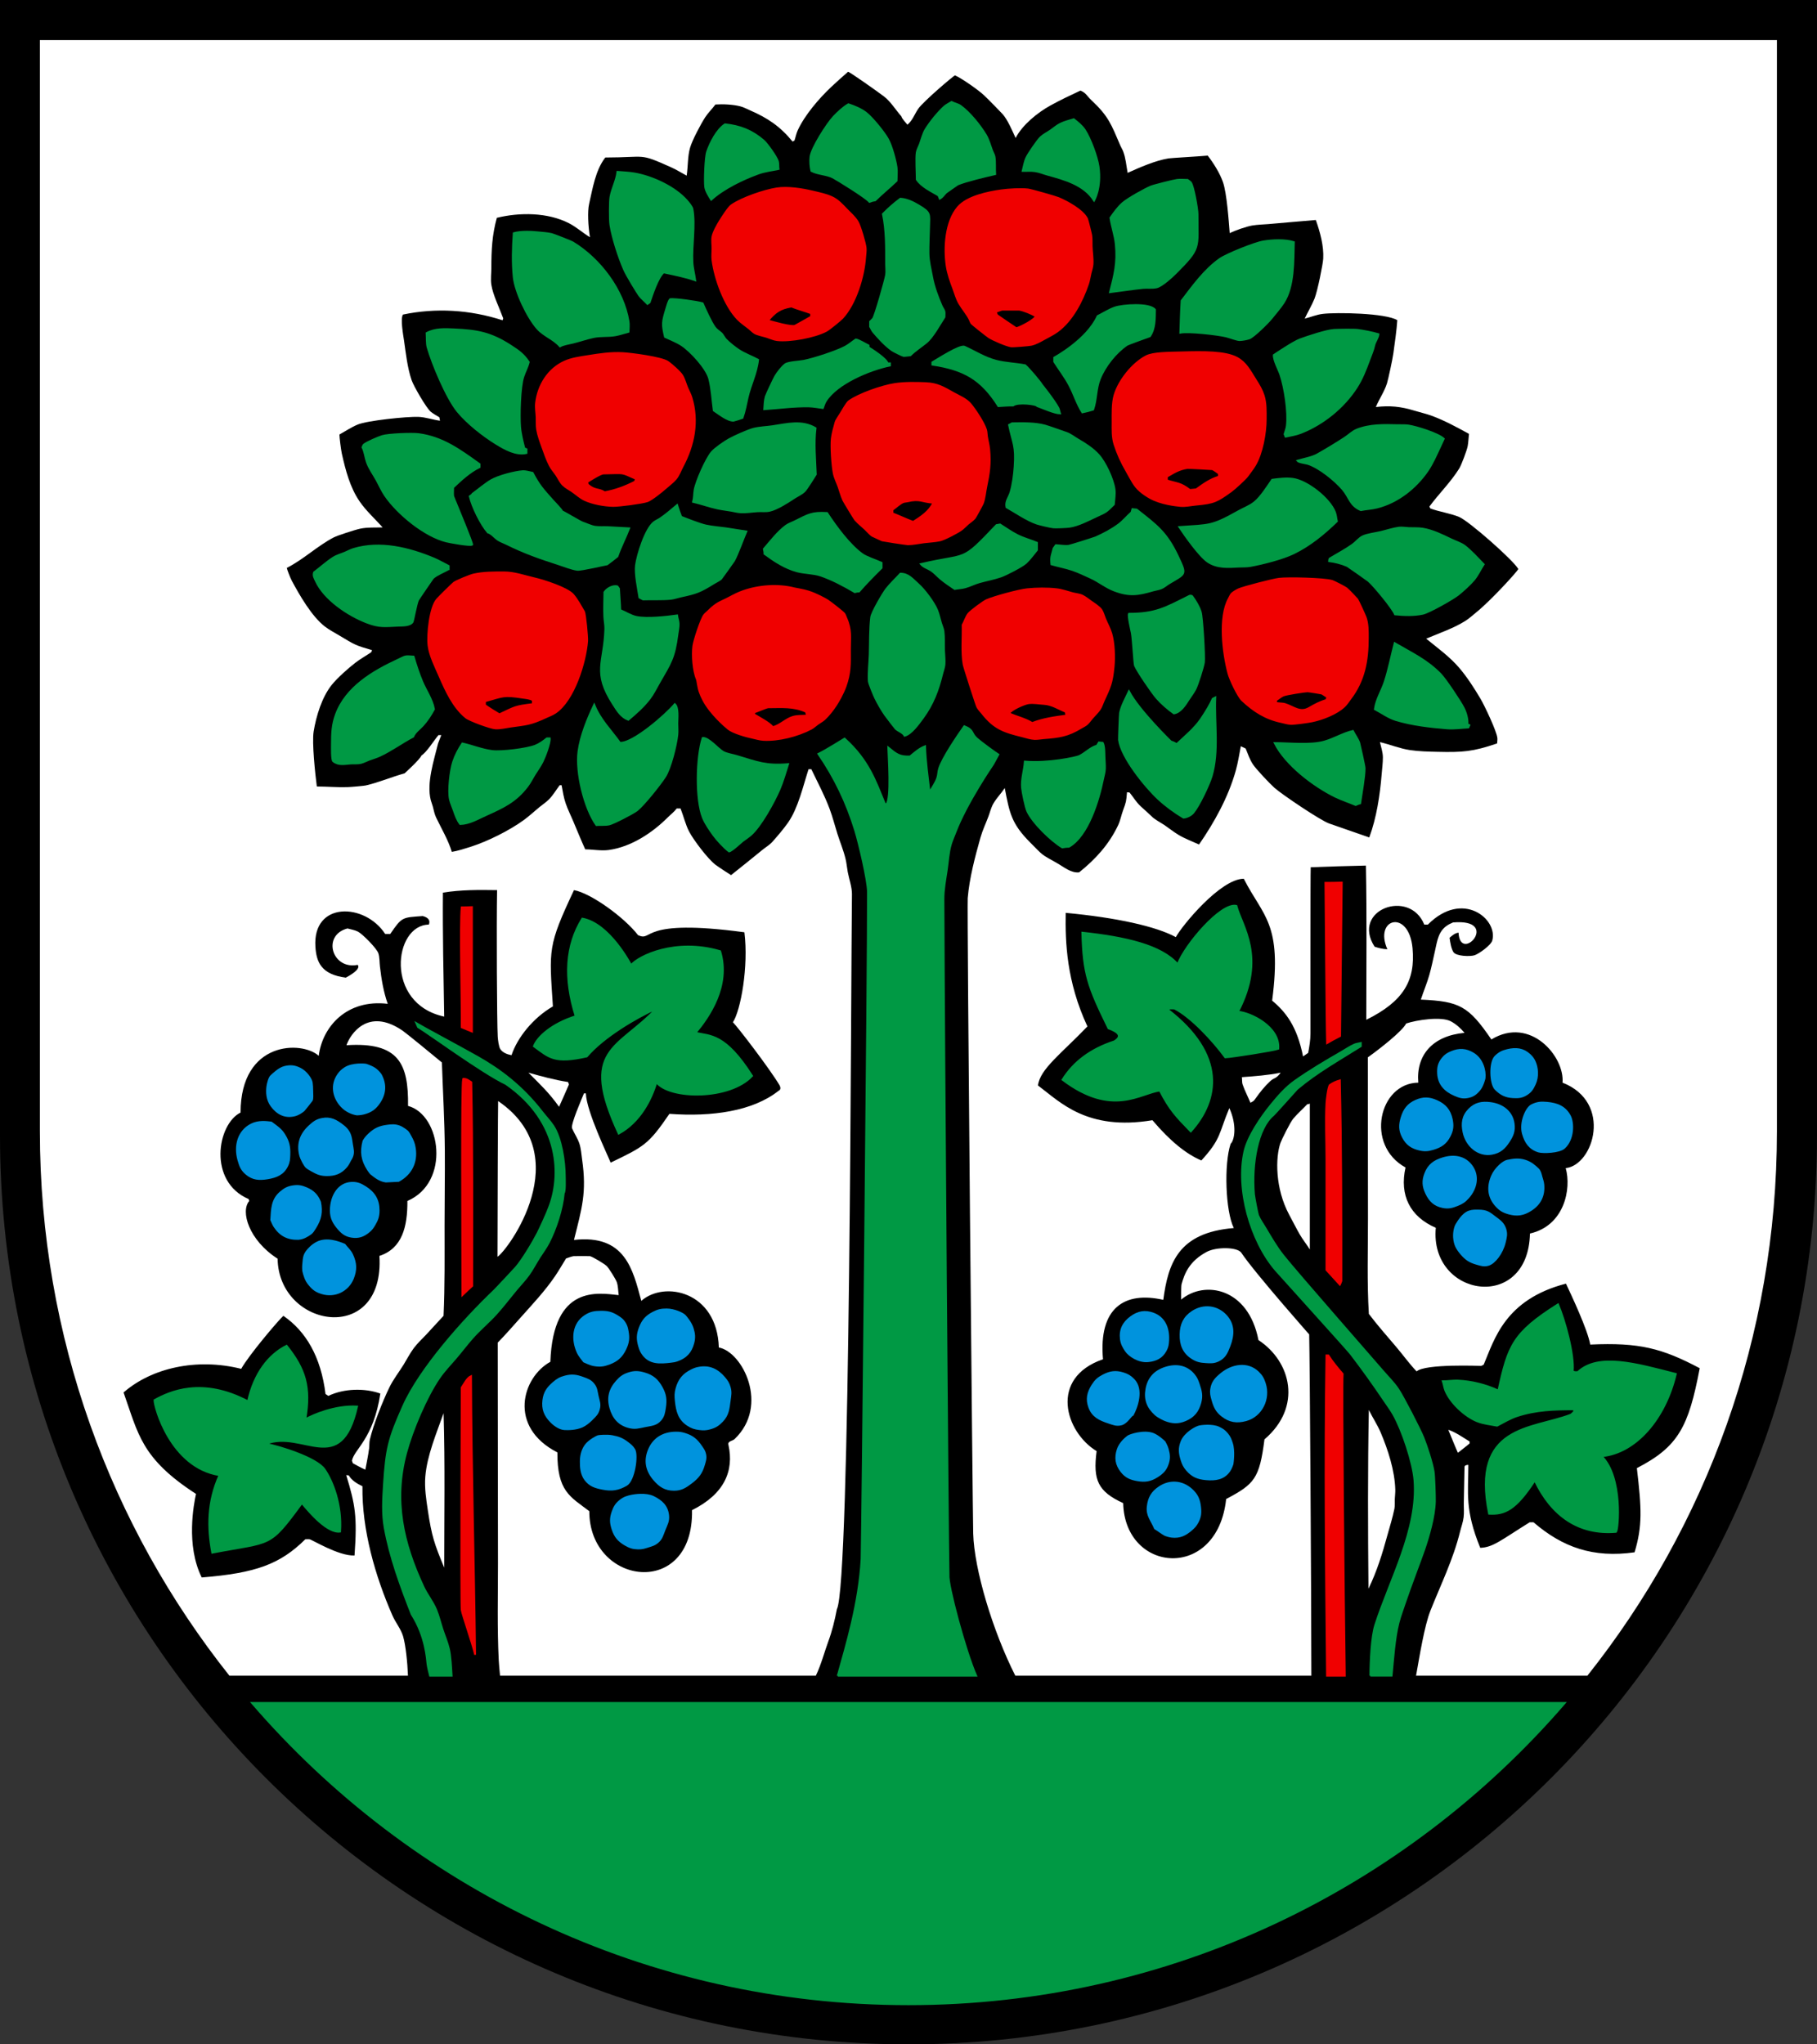 <?xml version="1.0" encoding="iso-8859-1"?>
<!-- Generator: Adobe Illustrator 10.0, SVG Export Plug-In . SVG Version: 3.0.0 Build 77)  -->
<!DOCTYPE svg PUBLIC "-//W3C//DTD SVG 1.0//EN"    "http://www.w3.org/TR/2001/REC-SVG-20010904/DTD/svg10.dtd">
<svg  xmlns="http://www.w3.org/2000/svg" xmlns:xlink="http://www.w3.org/1999/xlink" xmlns:a="http://ns.adobe.com/AdobeSVGViewerExtensions/3.0/"
	 width="283.465" height="318.897" viewBox="0 0 283.465 318.897"
	 style="overflow:visible;enable-background:new 0 0 283.465 318.897" xml:space="preserve">
	<rect x="0" y="0" width="283.465" height="318.897" fill="#333333" stroke="none"/>
	<g id="CMYK_Wappen">
		<path style="fill-rule:evenodd;clip-rule:evenodd;" d="M0,0h283.465v177.165c0,78.278-63.455,141.732-141.732,141.732
			S0,255.443,0,177.165V0z"/>
		<g>
			
				<path style="fill-rule:evenodd;clip-rule:evenodd;fill:#F00000;stroke:#F00000;stroke-width:0.283;stroke-miterlimit:3.864;" d="
				M207.023,261.393c-0.17-16.377-0.353-33.629-0.09-49.961h0.299c0.657,1.033,1.44,1.958,2.232,2.89
				c-0.152,1.853,0.163,34.742,0.343,47.071H207.023z"/>
			
				<path style="fill-rule:evenodd;clip-rule:evenodd;fill:#F00000;stroke:#F00000;stroke-width:0.283;stroke-miterlimit:3.864;" d="
				M74.124,258.126c-0.361-1.596-1.999-6.287-2.093-6.976c-0.151-1.104,0-34.697,0-34.697c0.371-0.549,0.813-1.501,1.454-1.793
				C73.538,229.147,73.963,243.638,74.124,258.126z"/>
			
				<path style="fill-rule:evenodd;clip-rule:evenodd;fill:#F00000;stroke:#F00000;stroke-width:0.283;stroke-miterlimit:3.864;" d="
				M72.131,202.024c0-8.938-0.153-32.644,0.119-33.7l0.04-0.04c0.513,0,0.804,0.243,1.235,0.538
				c0.22,10.587,0.14,21.177,0.14,31.768C73.156,201.07,72.631,201.536,72.131,202.024z"/>
			
				<path style="fill-rule:evenodd;clip-rule:evenodd;fill:#F00000;stroke:#F00000;stroke-width:0.283;stroke-miterlimit:3.864;" d="
				M209.026,200.391c-0.706-0.757-1.402-1.521-2.093-2.292v-17.332c0-2.859-0.154-5.807,0-8.656c0.022-0.424,0.226-2.327,0.498-2.83
				c0.507-0.367,0.997-0.576,1.595-0.757c0.253,10.438,0.239,20.866,0.239,31.309C209.266,199.885,209.06,200.324,209.026,200.391z"
				/>
			
				<path style="fill-rule:evenodd;clip-rule:evenodd;fill:#F00000;stroke:#F00000;stroke-width:0.283;stroke-miterlimit:3.864;" d="
				M207.033,162.704c-0.104-3.587-0.206-20.252-0.259-24.992c0.852,0,1.699-0.013,2.551-0.04
				c-0.108,7.978-0.152,15.957-0.259,23.935C208.383,161.963,207.694,162.31,207.033,162.704z"/>
			
				<path style="fill-rule:evenodd;clip-rule:evenodd;fill:#F00000;stroke:#F00000;stroke-width:0.283;stroke-miterlimit:3.864;" d="
				M73.625,160.91c0,0-1.155-0.462-1.594-0.658c0.035-3.71-0.296-16.203,0-18.714c0.534,0,1.061-0.015,1.594-0.04V160.91z"/>
			
				<path style="fill-rule:evenodd;clip-rule:evenodd;fill:#F00000;stroke:#F00000;stroke-width:0.283;stroke-miterlimit:3.864;" d="
				M120.56,113.418c1.131-0.253,2.023-1.269,3.148-1.594c0.701-0.203,1.471-0.146,2.192-0.199l-0.159-0.598
				c-1.923-0.893-3.771-0.697-5.879-0.697c-0.278,0-1.778,0.666-2.192,0.797l-0.04,0.299
				C118.398,111.904,120.053,112.752,120.56,113.418z M109.159,107.938c-0.261-0.744-0.352-1.773-0.438-1.973
				c-0.576-1.327-0.739-3.758-0.559-5.182c0.108-0.855,1.209-4.213,1.694-4.843c0.158-0.206,0.369-0.356,0.551-0.538
				c1.469-1.471,1.941-1.43,3.296-2.152c0.847-0.452,1.456-0.764,2.231-1.037c2.447-0.86,5.452-1.086,7.972-0.438
				c0.345,0.089,1.383,0.228,2.232,0.499c1.226,0.391,2.603,1.149,2.989,1.395c0.365,0.232,2.422,1.823,2.591,2.073
				c0.123,0.181,0.208,0.459,0.299,0.665c0.841,1.894,0.566,3.022,0.578,4.976c0.013,2.223,0.066,3.565-0.678,5.66
				c-0.432,1.215-1.191,2.48-1.494,2.949c-0.478,0.738-1.148,1.597-1.794,2.192c-0.318,0.293-0.707,0.487-1.057,0.737
				c-0.348,0.249-0.654,0.557-1.036,0.757c-2.093,1.1-5.102,1.877-7.474,1.734c-0.59-0.036-1.164-0.229-1.74-0.346
				c-0.941-0.189-2.952-0.773-3.681-1.349c-0.504-0.397-2.861-2.444-3.926-4.523C109.474,108.716,109.337,108.443,109.159,107.938z"
				/>
			
				<path style="fill-rule:evenodd;clip-rule:evenodd;fill:#F00000;stroke:#F00000;stroke-width:0.283;stroke-miterlimit:3.864;" d="
				M161.036,112.78c1.7-0.67,3.521-0.916,5.321-1.156l-0.1-0.598c-1.12-0.449-2.155-1.151-3.382-1.222
				c-0.789-0.045-1.608-0.207-2.398-0.113c-0.631,0.075-2.789,1.013-3.029,1.594C158.626,111.827,159.924,112.098,161.036,112.78z
				 M150.175,97.495c0.307-0.525,0.53-1.298,0.896-1.754c0.349-0.433,2.325-1.902,2.85-2.132c1.192-0.523,5.036-1.564,6.318-1.694
				c1.455-0.147,3.171-0.171,4.623,0c0.847,0.1,1.651,0.402,2.472,0.618c0.454,0.119,1.104,0.18,1.515,0.378
				c0.488,0.237,0.946,0.629,1.395,0.937c0.437,0.299,1.334,0.886,1.595,1.315c0.25,0.412,0.376,0.91,0.558,1.355
				c0.316,0.774,0.74,1.506,0.977,2.312c0.426,1.446,0.505,3.639,0.359,5.142c-0.257,2.65-0.55,3.141-1.595,5.44
				c-0.185,0.406-0.309,0.842-0.558,1.216c-0.331,0.497-0.782,0.904-1.17,1.355c-0.284,0.332-0.529,0.71-0.863,0.996
				c-0.253,0.217-0.568,0.353-0.851,0.525c-2.125,1.298-3.439,1.46-5.865,1.647c-0.484,0.037-0.969,0.142-1.455,0.119
				c-0.63-0.029-1.258-0.255-1.867-0.405c-2.872-0.709-4.392-1.19-6.284-3.601c-0.254-0.324-0.556-0.613-0.758-0.977
				c-0.145-0.261-2.05-6.17-2.132-6.616C149.991,101.812,150.223,99.424,150.175,97.495z"/>
			
				<path style="fill-rule:evenodd;clip-rule:evenodd;fill:#F00000;stroke:#F00000;stroke-width:0.283;stroke-miterlimit:3.864;" d="
				M77.91,111.425c2.538-1.181,2.359-1.243,5.222-1.594v-0.598c-0.394-0.281-1.063-0.326-1.535-0.398
				c-3.1-0.477-3.035-0.25-5.938,0.558v0.598C76.385,110.505,77.144,110.974,77.91,111.425z M77.253,113.617
				c-0.74-0.045-3.998-1.235-4.564-1.694c-1.982-1.606-3.136-4.19-4.132-6.477c-0.627-1.439-1.524-3.209-1.707-4.763
				c-0.197-1.678,0.221-5.982,1.354-7.214c0.508-0.551,2.235-2.249,2.592-2.551c0.336-0.286,2.577-1.185,3.068-1.296
				c1.557-0.352,3.177-0.338,4.764-0.338c1.64,0,3.209,0.582,4.789,0.943c1.43,0.327,5.111,1.518,5.992,2.544
				c0.645,0.75,1.19,1.773,1.694,2.63c0.207,0.352,0.541,4.021,0.498,4.583c-0.253,3.31-2.081,9.285-4.982,11.201
				c-0.47,0.311-1.013,0.501-1.521,0.738c-2.327,1.082-2.967,1.072-5.448,1.421C78.859,113.457,78.058,113.667,77.253,113.617z"/>
			
				<path style="fill-rule:evenodd;clip-rule:evenodd;fill:#F00000;stroke:#F00000;stroke-width:0.283;stroke-miterlimit:3.864;" d="
				M206.934,109.193c0.037-0.155,0.085-0.309,0.14-0.458l-0.837-0.539c-0.198-0.059-2.062-0.358-2.252-0.358
				c-0.399,0-3.273,0.44-3.787,0.658c-0.366,0.156-0.724,0.494-1.076,0.698c-0.055,0.13-0.079,0.298-0.06,0.438
				c0.457,0.118,1.004,0.062,1.435,0.199c1.37,0.438,2.315,1.417,3.728,0.604C205.131,109.913,205.926,109.481,206.934,109.193z
				 M201.354,112.92c-0.507-0.029-1.001-0.194-1.495-0.299c-2.441-0.518-4.262-1.682-6.078-3.388
				c-0.653-0.614-1.89-3.255-2.133-4.166c-0.842-3.149-1.56-8.785,0.066-11.705c0.102-0.182,0.297-0.622,0.432-0.75
				c0.26-0.245,0.774-0.556,1.097-0.698c0.81-0.354,5.343-1.514,6.277-1.634c1.347-0.173,7.112-0.041,8.311,0.339
				c0.296,0.093,2.013,0.975,2.232,1.155c0.503,0.413,1.589,1.629,1.694,1.734c0.08,0.08,1.172,2.446,1.295,2.79
				c0.361,1.01,0.339,2.149,0.339,3.208c0,3.553-0.554,6.665-2.764,9.546c-0.293,0.383-0.552,0.802-0.903,1.136
				c-1.214,1.154-3.416,1.995-5.042,2.332C204.097,112.643,201.877,112.95,201.354,112.92z"/>
			
				<path style="fill-rule:evenodd;clip-rule:evenodd;fill:#F00000;stroke:#F00000;stroke-width:0.283;stroke-miterlimit:3.864;" d="
				M142.462,81.411c1.22-0.778,2.522-1.628,3.148-2.989c-1.84-0.129-2.056-0.683-4.065-0.212c-0.194,0.045-0.435,0.046-0.618,0.113
				c-0.483,0.176-1.236,0.875-1.693,1.196v0.558C140.32,80.496,141.371,81.002,142.462,81.411z M141.625,84.899
				c-0.232,0-3.909-0.563-3.986-0.598c-0.53-0.246-1.069-0.48-1.595-0.738c-0.176-0.086-0.874-0.839-1.076-1.029
				c-0.516-0.488-1.086-0.925-1.554-1.461c-0.128-0.147-1.741-2.805-1.854-3.049c-0.309-0.674-0.487-1.397-0.737-2.093
				c-0.256-0.708-0.614-1.388-0.758-2.132c-0.241-1.25-0.437-4.135-0.299-5.381c0.092-0.828,0.376-1.782,0.598-2.591
				c0.076-0.278,0.62-1.052,0.798-1.355c0.219-0.374,0.974-1.67,1.255-1.874c1.588-1.148,5.204-2.39,7.155-2.691
				c1.542-0.237,3.322-0.205,4.883-0.139c1.831,0.077,2.797,0.704,4.338,1.561c0.901,0.502,1.966,0.912,2.637,1.728
				c0.751,0.911,2.039,2.863,2.392,3.966c0.104,0.325,0.092,0.674,0.14,1.01c0.099,0.684,0.293,1.35,0.358,2.039
				c0.219,2.287-0.018,3.741-0.465,5.906c-0.169,0.819-0.234,1.765-0.531,2.544c-0.076,0.2-1.151,2.169-1.256,2.292
				c-0.301,0.354-0.706,0.596-1.056,0.897c-0.364,0.314-0.681,0.679-1.076,0.957c-0.613,0.429-2.64,1.493-3.328,1.634
				c-0.813,0.167-1.649,0.194-2.472,0.299C143.301,84.707,142.47,84.899,141.625,84.899z"/>
			
				<path style="fill-rule:evenodd;clip-rule:evenodd;fill:#F00000;stroke:#F00000;stroke-width:0.283;stroke-miterlimit:3.864;" d="
				M94.332,76.788c1.653-0.302,3.233-0.882,4.724-1.654l0.159-0.438c-2.498-1.087-1.521-0.891-5.082-0.837
				c-0.438,0.006-2.096,1.055-2.531,1.335l0.1,0.398C92.849,76.587,93.358,76.155,94.332,76.788z M95.667,78.92
				c-1.377-0.021-3.213-0.356-4.464-0.937c-0.727-0.337-1.311-0.908-1.966-1.355c-0.475-0.324-1.015-0.585-1.422-0.997
				c-0.424-0.427-0.669-0.999-0.997-1.495c-0.343-0.519-0.773-0.977-1.056-1.535c-0.463-0.912-0.806-1.902-1.149-2.863
				c-0.32-0.895-0.666-1.816-0.824-2.757c-0.104-0.622-0.049-1.253-0.073-1.88c-0.027-0.747-0.172-1.498-0.086-2.245
				c0.315-2.729,1.876-5.284,4.425-6.438c1.152-0.521,2.43-0.679,3.667-0.877c1.847-0.295,3.555-0.562,5.44-0.458
				c1.346,0.073,5.986,0.692,6.976,1.335c0.557,0.361,1.968,1.609,2.292,2.152c0.368,0.617,0.535,1.336,0.816,1.993
				c0.206,0.479,0.465,0.935,0.618,1.435c1.136,3.707,0.403,7.415-1.375,10.755c-0.34,0.638-0.588,1.383-1.057,1.94
				c-0.457,0.544-1.067,0.972-1.594,1.448c-0.538,0.486-2.214,1.828-2.83,2.039C100.202,78.46,96.559,78.935,95.667,78.92z"/>
			
				<path style="fill-rule:evenodd;clip-rule:evenodd;fill:#F00000;stroke:#F00000;stroke-width:0.283;stroke-miterlimit:3.864;" d="
				M185.629,76.429c0.334-0.014,0.664-0.071,0.997-0.1c1.129-0.814,2.17-1.571,3.527-1.973v-0.498
				c-0.305-0.208-0.666-0.51-0.997-0.658c-0.051-0.022-3.729-0.229-3.926-0.199c-1.288,0.193-2.11,0.724-3.188,1.355v0.578
				C183.744,75.476,184.116,75.285,185.629,76.429z M184.134,78.92c-0.733-0.071-3.029-0.322-4.683-1.235
				c-0.661-0.365-1.156-0.723-1.595-1.096c-0.938-0.798-1.35-1.773-2.06-3.003c-0.913-1.583-1.445-2.789-1.927-4.271
				c-0.363-1.122-0.299-2.305-0.299-3.468c0-1.283-0.059-2.962,0.299-4.186c0.672-2.297,2.793-4.968,4.923-6.078
				c1.108-0.578,3.403-0.558,5.601-0.618c3.365-0.092,6.747-0.136,8.59,0.857c1.371,0.739,1.977,1.947,2.909,3.435
				c0.561,0.893,0.956,1.544,1.235,2.404c0.391,1.203,0.339,2.479,0.339,3.727c0,2.154-0.572,5.365-1.693,7.214
				c-0.351,0.578-0.776,1.105-1.17,1.654c-0.281,0.394-1.97,1.957-2.511,2.345c-2.222,1.597-2.646,1.857-5.507,2.119
				C185.776,78.795,184.948,79,184.134,78.92z"/>
			
				<path style="fill-rule:evenodd;clip-rule:evenodd;fill:#F00000;stroke:#F00000;stroke-width:0.283;stroke-miterlimit:3.864;" d="
				M158.545,51.198c0.753-0.188,3.062-1.445,3.029-1.893c-0.748-0.414-1.708-0.825-2.531-0.997c-0.022-0.005-2.576-0.012-2.69,0
				c-0.205,0.021-0.788,0.282-1.036,0.358c0.094,0.157,0.178,0.326,0.239,0.499C156.555,49.84,157.533,50.542,158.545,51.198z
				 M157.748,54.028c-0.753-0.115-2.835-1.006-3.488-1.435c-0.296-0.194-2.641-2.044-2.73-2.192
				c-0.096-0.16-0.156-0.369-0.239-0.538c-0.431-0.89-1.155-1.688-1.653-2.551c-0.409-0.708-0.619-1.511-0.903-2.272
				c-0.438-1.166-0.865-2.35-1.05-3.587c-0.42-2.815-0.169-6.875,1.754-9.128c1.429-1.675,4.695-2.338,6.775-2.631
				c1.119-0.157,3.058-0.27,4.165-0.14c0.467,0.055,4.253,1.131,4.744,1.335c1.343,0.559,3.79,1.885,4.464,3.229
				c0.076,0.152,0.618,2.326,0.657,2.591c0.085,0.561,0.042,1.129,0.061,1.693c0.029,0.926,0.196,1.864,0.139,2.791
				c-0.029,0.48-0.19,0.938-0.305,1.402c-0.14,0.561-0.207,1.138-0.393,1.687c-0.889,2.641-2.479,5.741-4.783,7.414
				c-0.608,0.442-1.296,0.773-1.953,1.136c-0.662,0.366-1.388,0.792-2.132,0.957C160.536,53.864,158.027,54.071,157.748,54.028z"/>
			
				<path style="fill-rule:evenodd;clip-rule:evenodd;fill:#F00000;stroke:#F00000;stroke-width:0.283;stroke-miterlimit:3.864;" d="
				M126.538,49.405v-0.538c-1.02-0.374-2.08-0.658-3.089-1.056c-1.739,0.316-2.506,0.85-3.627,2.192
				c0.657,0.198,3.727,1.077,4.225,0.797C124.876,50.334,125.719,49.885,126.538,49.405z M121.217,53.052
				c-0.519-0.061-1.088-0.33-1.588-0.491c-0.513-0.167-1.477-0.347-1.899-0.605c-0.316-0.193-0.57-0.479-0.857-0.71
				c-0.592-0.479-1.239-0.894-1.773-1.442c-2.06-2.115-3.572-6.306-3.946-9.208c-0.077-0.603,0-1.209,0-1.813
				c0-0.622-0.106-1.255,0-1.873c0.114-0.663,0.786-1.862,1.156-2.452c0.352-0.561,1.315-2.094,1.794-2.431
				c1.597-1.127,5.109-2.325,7.055-2.631c1.703-0.268,3.951,0.084,5.62,0.485c1.005,0.242,2.043,0.442,2.989,0.871
				c0.913,0.413,1.605,1.168,2.285,1.88c0.602,0.63,1.32,1.227,1.761,1.986c0.378,0.652,1.172,3.323,1.235,4.085
				c0.04,0.48-0.047,0.957-0.08,1.435c-0.203,2.995-1.482,7.24-3.547,9.466c-0.335,0.361-2.077,1.769-2.491,1.993
				C127.14,52.567,123.24,53.29,121.217,53.052z"/>
		</g>
		<g>
			
				<path style="fill-rule:evenodd;clip-rule:evenodd;fill:#0093DD;stroke:#0093DD;stroke-width:0.283;stroke-miterlimit:3.864;" d="
				M102.543,240.608c-0.466,0.375-0.825,0.455-1.396,0.638c-0.616,0.197-0.986,0.317-1.634,0.299
				c-0.812-0.023-1.292-0.188-1.993-0.598c-1.039-0.608-1.573-1.249-1.953-2.391c-0.335-1.011-0.353-1.726,0-2.73
				c0.274-0.781,0.551-1.235,1.196-1.754c0.611-0.491,1.197-0.649,1.854-0.777c0.345-0.067,2.131-0.358,3.288,0.199
				c1.299,0.626,2.177,1.437,2.332,2.87c0.098,0.906-0.222,1.424-0.563,2.27C103.343,239.456,103.235,240.052,102.543,240.608z"/>
			
				<path style="fill-rule:evenodd;clip-rule:evenodd;fill:#0093DD;stroke:#0093DD;stroke-width:0.283;stroke-miterlimit:3.864;" d="
				M186.825,237.459c-0.276,0.516-0.515,0.773-0.957,1.156c-0.967,0.835-1.819,1.243-3.089,1.096
				c-0.399-0.046-0.964-0.241-0.997-0.259c-0.543-0.288-1.062-0.715-1.594-1.036c-0.554-1.301-1.288-2.003-1.137-3.388
				c0.149-1.365,0.655-2.262,1.794-3.029c1.628-1.097,3.559-0.969,5.022,0.339c0.887,0.792,1.224,1.549,1.355,2.73
				C187.328,236.007,187.271,236.625,186.825,237.459z"/>
			
				<path style="fill-rule:evenodd;clip-rule:evenodd;fill:#0093DD;stroke:#0093DD;stroke-width:0.283;stroke-miterlimit:3.864;" d="
				M105.134,232.397c-1.355-0.004-2.206-0.565-3.089-1.594c-1.183-1.379-1.512-2.896-0.837-4.584
				c0.734-1.838,2.285-2.749,4.265-2.75c0.534,0,0.844,0.044,1.355,0.199c1.22,0.37,1.878,0.936,2.591,1.993
				c0.291,0.432,0.492,0.685,0.598,1.195c0.132,0.637-0.019,1.03-0.199,1.654c-0.372,1.285-0.924,1.986-1.993,2.79
				C106.919,231.982,106.267,232.401,105.134,232.397z"/>
			
				<path style="fill-rule:evenodd;clip-rule:evenodd;fill:#0093DD;stroke:#0093DD;stroke-width:0.283;stroke-miterlimit:3.864;" d="
				M97.72,231.64c-1.264,0.724-2.257,0.878-3.687,0.598c-1.181-0.23-2.002-0.478-2.73-1.435c-0.679-0.893-0.697-2.093-0.697-2.79
				c0-0.759,0.132-1.711,0.737-2.551c0.553-0.767,1.783-1.387,1.953-1.436c0.166-0.047,1.377-0.163,2.232,0
				c0.998,0.19,1.586,0.417,2.391,1.037c0.458,0.352,0.738,0.562,1.037,1.056C99.493,227.009,98.931,230.947,97.72,231.64z"/>
			
				<path style="fill-rule:evenodd;clip-rule:evenodd;fill:#0093DD;stroke:#0093DD;stroke-width:0.283;stroke-miterlimit:3.864;" d="
				M177.458,230.902c-1.11-0.192-1.843-0.502-2.531-1.395c-0.817-1.061-0.966-2.113-0.558-3.388c0.308-0.962,1.14-1.702,1.587-2.046
				c0.312-0.238,2.49-0.949,3.934-0.405c0.799,0.301,1.79,1.249,1.793,1.256c0.09,0.171,0.37,0.669,0.498,1.136
				c0.238,0.862,0.289,1.446,0,2.292c-0.32,0.939-0.798,1.417-1.634,1.953C179.514,230.967,178.667,231.112,177.458,230.902z"/>
			
				<path style="fill-rule:evenodd;clip-rule:evenodd;fill:#0093DD;stroke:#0093DD;stroke-width:0.283;stroke-miterlimit:3.864;" d="
				M188.12,230.743c-1.273-0.118-2.116-0.465-2.949-1.435c-0.449-0.522-0.629-0.898-0.837-1.554c-0.342-1.074-0.417-1.843,0-2.89
				c0.527-1.327,2.222-2.243,2.79-2.372c0.167-0.038,1.961-0.312,3.029,0.199c0.57,0.273,0.889,0.492,1.295,0.977
				c0.409,0.487,0.535,0.852,0.737,1.455c0.4,1.194,0.127,3.073,0.1,3.229c-0.013,0.075-0.229,0.711-0.498,1.096
				C190.921,230.692,189.631,230.883,188.12,230.743z"/>
			
				<path style="fill-rule:evenodd;clip-rule:evenodd;fill:#0093DD;stroke:#0093DD;stroke-width:0.283;stroke-miterlimit:3.864;" d="
				M93.436,219.802c-0.106,0.375-0.248,0.671-0.438,0.896c-0.137,0.162-1.173,1.383-2.192,1.834c-0.991,0.438-2.232,0.43-2.75,0.398
				c-0.677-0.041-1.438-0.492-2.093-1.156c-0.979-0.992-1.368-1.984-1.196-3.368c0.149-1.203,0.642-1.894,1.555-2.691
				c0.613-0.534,1.046-0.79,1.834-0.996c1.056-0.276,1.766-0.176,2.79,0.199c0.707,0.259,1.179,0.412,1.654,0.997
				c0.478,0.587,0.473,1.094,0.638,1.833C93.411,218.534,93.655,219.028,93.436,219.802z"/>
			
				<path style="fill-rule:evenodd;clip-rule:evenodd;fill:#0093DD;stroke:#0093DD;stroke-width:0.283;stroke-miterlimit:3.864;" d="
				M110.754,222.831c-0.616,0.167-1,0.178-1.634,0.1c-0.744-0.092-1.184-0.231-1.814-0.638c-1.385-0.894-1.711-2.146-1.88-3.787
				c-0.075-0.736-0.088-1.18,0.106-1.893c0.385-1.412,1.077-2.248,2.392-2.89c0.385-0.188,0.617-0.275,1.036-0.359
				c1.658-0.332,2.955,0.264,4.046,1.555c0.432,0.51,0.654,0.853,0.837,1.495c0.218,0.763,0.104,1.247,0,2.033
				c-0.175,1.339-0.256,2.279-1.195,3.249C112.048,222.313,111.585,222.606,110.754,222.831z"/>
			
				<path style="fill-rule:evenodd;clip-rule:evenodd;fill:#0093DD;stroke:#0093DD;stroke-width:0.283;stroke-miterlimit:3.864;" d="
				M98.158,222.632c-1.583-0.397-2.48-1.42-2.929-2.989c-0.462-1.613-0.123-2.936,0.996-4.186c0.575-0.643,1.013-0.971,1.833-1.235
				c0.91-0.294,1.532-0.263,2.452,0c1.322,0.378,2.068,1.026,2.729,2.232c0.599,1.09,0.692,1.921,0.499,3.149
				c-0.123,0.777-0.186,1.296-0.698,1.893c-0.681,0.794-1.468,0.778-2.491,0.997C99.637,222.687,99.064,222.858,98.158,222.632z"/>
			
				<path style="fill-rule:evenodd;clip-rule:evenodd;fill:#0093DD;stroke:#0093DD;stroke-width:0.283;stroke-miterlimit:3.864;" d="
				M174.927,222.193c-0.757,0.188-1.239-0.034-1.979-0.279c-1.417-0.469-2.482-0.973-3.003-2.372
				c-0.479-1.288-0.24-2.329,0.498-3.488c0.465-0.728,0.869-1.094,1.635-1.494c1.094-0.573,1.97-0.708,3.148-0.339
				c0.713,0.223,1.114,0.461,1.635,0.996c1.489,1.534,0.51,4.293-0.14,5.48C176.428,220.746,175.811,221.974,174.927,222.193z"/>
			
				<path style="fill-rule:evenodd;clip-rule:evenodd;fill:#0093DD;stroke:#0093DD;stroke-width:0.283;stroke-miterlimit:3.864;" d="
				M184.932,221.536c-1.13,0.48-2.063,0.42-3.149,0c-0.104-0.041-1.019-0.433-1.534-0.897c-1.225-1.102-1.695-2.366-1.396-3.986
				c0.313-1.689,1.297-2.755,2.93-3.289c1.712-0.559,3.341-0.294,4.484,1.097c0.415,0.504,0.548,0.875,0.758,1.494
				c0.358,1.057,0.53,1.773,0.238,2.85C186.897,220.157,186.22,220.988,184.932,221.536z"/>
			
				<path style="fill-rule:evenodd;clip-rule:evenodd;fill:#0093DD;stroke:#0093DD;stroke-width:0.283;stroke-miterlimit:3.864;" d="
				M194.378,221.536c-1.427,0.387-2.563,0.214-3.727-0.698c-0.876-0.687-1.188-1.361-1.495-2.431
				c-0.189-0.662-0.304-1.074-0.199-1.754c0.166-1.076,0.697-1.636,1.535-2.332c1.735-1.442,4.157-1.828,5.779-0.259
				c0.574,0.555,0.81,0.995,1.056,1.753C198.103,218.203,196.801,220.879,194.378,221.536z"/>
			
				<path style="fill-rule:evenodd;clip-rule:evenodd;fill:#0093DD;stroke:#0093DD;stroke-width:0.283;stroke-miterlimit:3.864;" d="
				M97.521,206.449c0.249,0.424,0.309,0.712,0.398,1.195c0.201,1.079,0.115,1.8-0.358,2.79c-0.574,1.202-1.284,1.825-2.531,2.292
				c-0.855,0.32-1.429,0.385-2.331,0.239c-0.653-0.105-1.386-0.503-1.595-0.578c-0.117-0.175-0.716-0.827-0.996-1.455
				c-0.926-2.066-0.711-4.458,1.195-5.68c0.819-0.524,1.438-0.628,2.411-0.638c1.011-0.01,1.647,0.114,2.512,0.638
				C96.813,205.609,97.173,205.856,97.521,206.449z"/>
			
				<path style="fill-rule:evenodd;clip-rule:evenodd;fill:#0093DD;stroke:#0093DD;stroke-width:0.283;stroke-miterlimit:3.864;" d="
				M101.905,204.755c0.744-0.387,1.254-0.499,2.093-0.498c1.185,0,2.549,0.633,2.87,0.996c0.234,0.267,0.935,1.099,1.195,1.953
				c0.262,0.855,0.324,1.426,0.1,2.292c-0.363,1.406-1.156,2.262-2.531,2.73c-0.367,0.125-0.59,0.152-0.977,0.199
				c-1.72,0.208-3.251,0.279-4.305-1.096c-0.351-0.458-0.476-0.781-0.638-1.335c-0.316-1.082-0.304-1.836,0.1-2.89
				C100.251,205.96,100.816,205.321,101.905,204.755z"/>
			
				<path style="fill-rule:evenodd;clip-rule:evenodd;fill:#0093DD;stroke:#0093DD;stroke-width:0.283;stroke-miterlimit:3.864;" d="
				M188.12,212.487c-0.847-0.055-1.372-0.149-2.093-0.598c-1.384-0.861-1.893-2.117-1.854-3.747
				c0.038-1.554,0.555-2.675,1.854-3.528c1.729-1.134,3.876-0.896,5.262,0.638c1.237,1.369,1.18,2.981,0.519,4.704
				c-0.398,1.036-0.717,1.786-1.715,2.272C189.396,212.568,188.895,212.538,188.12,212.487z"/>
			
				<path style="fill-rule:evenodd;clip-rule:evenodd;fill:#0093DD;stroke:#0093DD;stroke-width:0.283;stroke-miterlimit:3.864;" d="
				M181.843,210.694c-0.6,1.072-1.471,1.497-2.69,1.634c-1.507,0.169-3.024-0.869-3.528-1.634c-0.329-0.501-0.661-1.041-0.757-1.793
				c-0.187-1.463,0.365-2.575,1.555-3.448c1.121-0.823,2.225-1.026,3.527-0.538c1.729,0.648,2.394,2.295,2.299,4.139
				C182.214,209.711,182.164,210.119,181.843,210.694z"/>
			
				<path style="fill-rule:evenodd;clip-rule:evenodd;fill:#0093DD;stroke:#0093DD;stroke-width:0.283;stroke-miterlimit:3.864;" d="
				M50.229,201.726c-0.869-0.262-1.36-0.592-1.934-1.295c-0.626-0.7-0.831-1.517-0.996-2.192c-0.013-0.051-0.04-0.61,0-0.997
				c0.117-1.151,0.031-1.63,1.183-2.724c0.181-0.172,0.579-0.49,1.01-0.704c1.494-0.741,3.314-0.063,4.265,0.339
				c0.36,0.493,0.872,0.888,1.195,1.595c0.6,1.308,0.628,2.349,0.1,3.687C54.259,201.359,52.222,202.328,50.229,201.726z"/>
			
				<path style="fill-rule:evenodd;clip-rule:evenodd;fill:#0093DD;stroke:#0093DD;stroke-width:0.283;stroke-miterlimit:3.864;" d="
				M232.204,197.301c-0.688,0.206-1.143,0.036-1.833-0.16c-1.066-0.302-1.672-0.692-2.392-1.534
				c-0.708-0.828-1.057-1.465-1.137-2.551c-0.06-0.813,0.134-1.669,0.379-2.053c0.193-0.302,0.922-1.647,1.953-2.013
				c0.531-0.188,1.026-0.16,1.436-0.16c1.411,0,1.758,0.391,2.65,1.057c0.769,0.573,1.317,0.955,1.594,1.873
				c0.231,0.768,0.086,1.273-0.1,2.053C234.364,195.453,233.181,197.009,232.204,197.301z"/>
			
				<path style="fill-rule:evenodd;clip-rule:evenodd;fill:#0093DD;stroke:#0093DD;stroke-width:0.283;stroke-miterlimit:3.864;" d="
				M46.541,193.256c-1.637,0.051-2.826-0.566-3.727-1.934c-0.247-0.374-0.432-0.916-0.498-1.036
				c0.104-1.647,0.091-3.145,1.435-4.285c0.657-0.558,1.14-0.834,1.993-0.956c0.801-0.114,1.31-0.02,2.053,0.299
				c1.086,0.465,1.677,1.062,2.132,2.152c0.309,1.559,0.105,2.659-0.736,4.006c-0.253,0.403-0.444,0.743-0.758,0.957
				C47.886,192.832,47.34,193.19,46.541,193.256z"/>
			
				<path style="fill-rule:evenodd;clip-rule:evenodd;fill:#0093DD;stroke:#0093DD;stroke-width:0.283;stroke-miterlimit:3.864;" d="
				M54.852,192.917c-1.026-0.162-1.572-0.652-2.231-1.455c-0.809-0.984-1.095-1.839-0.997-3.109c0.149-1.943,1.243-3.75,3.188-3.846
				c0.899-0.045,1.445,0.197,2.206,0.678c1.369,0.863,2.051,1.988,2.053,3.607c0.001,0.914-0.186,1.465-0.651,2.252
				c-0.275,0.466-0.46,0.731-0.877,1.076C56.699,192.817,55.933,193.088,54.852,192.917z"/>
			
				<path style="fill-rule:evenodd;clip-rule:evenodd;fill:#0093DD;stroke:#0093DD;stroke-width:0.283;stroke-miterlimit:3.864;" d="
				M235.393,189.29c-0.898-0.247-1.415-0.557-2.032-1.255c-1.194-1.351-1.307-2.926-0.598-4.584
				c0.518-1.213,1.745-2.261,2.391-2.392c0.896-0.181,1.755-0.334,2.791,0c0.882,0.285,1.429,0.761,1.992,1.296
				c0.332,0.314,0.426,0.785,0.538,1.209c0.109,0.41,0.257,0.746,0.3,1.242c0.146,1.721-0.515,3.041-1.974,3.966
				C237.666,189.492,236.689,189.646,235.393,189.29z"/>
			
				<path style="fill-rule:evenodd;clip-rule:evenodd;fill:#0093DD;stroke:#0093DD;stroke-width:0.283;stroke-miterlimit:3.864;" d="
				M225.089,188.293c-1.288-0.255-2.027-0.965-2.59-2.152c-0.517-1.09-0.573-1.963-0.14-3.089c0.507-1.316,1.38-1.962,2.729-2.372
				c1.73-0.525,3.409-0.278,4.484,1.176c1.162,1.571,0.767,3.527-0.538,4.982c-0.534,0.595-0.95,0.861-1.693,1.156
				C226.518,188.321,225.958,188.466,225.089,188.293z"/>
			
				<path style="fill-rule:evenodd;clip-rule:evenodd;fill:#0093DD;stroke:#0093DD;stroke-width:0.283;stroke-miterlimit:3.864;" d="
				M60.193,184.308c-1.03-0.144-1.711-0.756-2.353-1.256c-0.038-0.03-0.283-0.354-0.438-0.598c-0.947-1.486-1.146-2.76-0.698-4.464
				c0.286-0.472,0.491-0.722,0.897-1.096c0.882-0.813,1.601-1.138,2.79-1.295c0.732-0.097,1.194-0.144,1.893,0.1
				c0.555,0.193,1.232,0.75,1.276,0.797c0.17,0.184,0.32,0.457,0.491,0.771c0.361,0.664,0.549,1.073,0.664,1.82
				c0.341,2.202-0.575,4.055-2.531,5.122L60.193,184.308z"/>
			
				<path style="fill-rule:evenodd;clip-rule:evenodd;fill:#0093DD;stroke:#0093DD;stroke-width:0.283;stroke-miterlimit:3.864;" d="
				M44.808,181.856c-0.618,1.277-1.67,1.721-3.069,1.953c-1.301,0.216-2.298,0.149-3.309-0.698c-0.741-0.621-0.974-1.22-1.235-2.152
				c-0.624-2.223-0.031-4.526,2.033-5.56c1.082-0.542,2.284-0.4,3.089-0.299c0.72,0.552,1.46,0.974,2.032,1.894
				c0.666,1.069,0.845,1.871,0.798,3.129C45.12,180.811,45.107,181.236,44.808,181.856z"/>
			
				<path style="fill-rule:evenodd;clip-rule:evenodd;fill:#0093DD;stroke:#0093DD;stroke-width:0.283;stroke-miterlimit:3.864;" d="
				M50.886,183.311c-0.936-0.018-1.47-0.271-2.285-0.73c-0.373-0.21-0.701-0.396-0.903-0.625c-0.095-0.107-0.717-1.058-0.897-1.833
				c-0.42-1.815,0.15-3.278,1.535-4.524c0.629-0.566,1.064-0.89,1.894-1.056c1.318-0.264,2.225,0.225,3.281,1.056
				c0.227,0.178,0.354,0.282,0.545,0.499c0.655,0.743,0.708,1.412,0.856,2.391c0.117,0.769,0.299,1.275,0,1.993
				c-0.082,0.199-0.159,0.297-0.266,0.485c-0.221,0.392-0.304,0.644-0.591,0.99C53.197,182.99,52.229,183.337,50.886,183.311z"/>
			
				<path style="fill-rule:evenodd;clip-rule:evenodd;fill:#0093DD;stroke:#0093DD;stroke-width:0.283;stroke-miterlimit:3.864;" d="
				M232.753,179.975c-2.125,0.386-3.964-1.219-4.425-3.328c-0.308-1.405-0.148-2.559,0.856-3.587
				c0.952-0.975,1.998-1.173,3.349-0.997c1.872,0.245,3.36,1.357,3.607,3.229c0.146,1.101-0.133,1.819-0.737,2.75
				C234.706,179.114,234.011,179.746,232.753,179.975z"/>
			
				<path style="fill-rule:evenodd;clip-rule:evenodd;fill:#0093DD;stroke:#0093DD;stroke-width:0.283;stroke-miterlimit:3.864;" d="
				M244.025,179.055c-0.782,0.704-3.345,0.767-3.989,0.569c-1.385-0.425-2.061-1.396-2.451-2.79
				c-0.486-1.738,0.533-4.013,1.355-4.425c0.855-0.429,1.472-0.475,2.425-0.385c1.58,0.148,2.774,0.625,3.534,2.02
				C245.493,175.134,245.499,177.727,244.025,179.055z"/>
			
				<path style="fill-rule:evenodd;clip-rule:evenodd;fill:#0093DD;stroke:#0093DD;stroke-width:0.283;stroke-miterlimit:3.864;" d="
				M221.462,179.325c-1.229-0.28-2-0.819-2.591-1.934c-0.564-1.066-0.556-1.936-0.199-3.089c0.392-1.265,0.984-2.05,2.192-2.591
				c1.171-0.524,2.118-0.486,3.288,0.04c1.311,0.588,2.034,1.445,2.332,2.85c0.215,1.012,0.136,1.712-0.339,2.631
				c-0.58,1.121-1.341,1.632-2.551,1.993C222.797,179.463,222.274,179.51,221.462,179.325z"/>
			
				<path style="fill-rule:evenodd;clip-rule:evenodd;fill:#0093DD;stroke:#0093DD;stroke-width:0.283;stroke-miterlimit:3.864;" d="
				M45.903,174.004c-1.462,0.34-2.656-0.286-3.547-1.495c-0.728-0.986-0.767-2.134-0.639-3.075c0.053-0.383,0.274-1.377,0.639-1.648
				c0.206-0.153,1.119-1.133,2.053-1.355c0.912-0.218,1.549-0.154,2.391,0.259c1.001,0.491,1.754,1.638,1.834,2.192
				c0.058,0.396,0.074,0.753,0.08,1.235c0.007,0.6,0.078,1.279-0.08,1.535c-0.059,0.095-1.199,1.524-1.235,1.554
				C47.04,173.503,46.547,173.854,45.903,174.004z"/>
			
				<path style="fill-rule:evenodd;clip-rule:evenodd;fill:#0093DD;stroke:#0093DD;stroke-width:0.283;stroke-miterlimit:3.864;" d="
				M59.396,167.626c0.799,1.479,0.74,2.898-0.179,4.305c-0.649,0.993-1.324,1.472-2.472,1.774c-0.395,0.104-0.987,0.146-1.036,0.139
				c-0.729-0.097-1.721-0.499-2.451-1.295c-1.305-1.421-1.608-3.344-0.499-4.923c0.339-0.481,0.602-0.718,1.097-1.036
				c1.091-0.701,3.058-0.578,3.288-0.498C58.23,166.47,58.764,166.772,59.396,167.626z"/>
			
				<path style="fill-rule:evenodd;clip-rule:evenodd;fill:#0093DD;stroke:#0093DD;stroke-width:0.283;stroke-miterlimit:3.864;" d="
				M230.869,169.918c-0.558,0.701-1.052,1.08-1.934,1.236c-0.779,0.138-1.272-0.033-1.999-0.345
				c-1.512-0.65-2.494-1.692-2.585-3.335c-0.053-0.965,0.09-1.627,0.698-2.378c0.421-0.52,0.777-0.741,1.395-0.997
				c1.224-0.507,2.252-0.441,3.389,0.239c1.417,0.849,1.911,2.632,1.773,3.847C231.601,168.238,231.326,169.343,230.869,169.918z"/>
			
				<path style="fill-rule:evenodd;clip-rule:evenodd;fill:#0093DD;stroke:#0093DD;stroke-width:0.283;stroke-miterlimit:3.864;" d="
				M238.642,164.537c0.388,0.359,0.613,0.683,0.797,1.096c0.385,0.865,0.57,2.253,0,3.488c-0.336,0.728-0.614,1.172-1.295,1.594
				c-0.709,0.439-1.261,0.486-2.093,0.438c-1.181-0.067-1.915-0.439-2.751-1.275c-0.807-0.807-0.932-4.182,0-5.082
				c0.591-0.57,1.056-0.804,1.854-0.997C236.505,163.474,237.62,163.594,238.642,164.537z"/>
		</g>
		<g>
			
				<path style="fill-rule:evenodd;clip-rule:evenodd;fill:#009944;stroke:#009944;stroke-width:0.283;stroke-miterlimit:3.864;" d="
				M39.306,265.635h204.823c-24.844,28.795-61.511,47.008-102.411,47.008C100.816,312.644,64.149,294.431,39.306,265.635z"/>
			
				<path style="fill-rule:evenodd;clip-rule:evenodd;fill:#009944;stroke:#009944;stroke-width:0.283;stroke-miterlimit:3.864;" d="
				M67.088,261.393c-0.163-0.639-0.342-1.37-0.397-1.832c-0.092-0.751-0.261-4.302-2.472-7.752
				c-1.707-4.354-3.373-8.88-4.205-13.492c-0.398-2.207-0.261-4.472-0.12-6.696c0.361-5.666,0.746-7.202,3.029-12.323
				c2.586-5.799,9.368-13.424,14.25-18.069c0.245-0.233,3.052-3.244,3.269-3.488c1.011-1.137,2.734-4.021,3.447-5.421
				c0.361-0.709,1.504-3.203,1.734-3.886c1.933-4.799,1.933-13.361-6.716-19.352c-3.602-1.697-12.197-7.998-13.692-8.868
				l-0.259-0.598c0.928,0.561,7.407,4.036,9.666,5.321c3.346,1.904,6.828,4.466,9.984,8.55c0.561,0.726,1.208,1.386,1.714,2.152
				c1.254,1.901,1.794,5.586,1.794,7.853c0,0.427,0.082,2.394-0.159,2.61c-0.228,2.477-1.197,5.503-2.332,7.713
				c-0.413,0.804-0.954,1.528-1.441,2.285c-0.58,0.901-1.062,1.865-1.688,2.737c-0.581,0.809-1.276,1.528-1.913,2.292
				c-1.062,1.271-2.057,2.598-3.169,3.826c-1.193,1.317-2.573,2.45-3.747,3.787c-0.887,1.011-1.696,2.087-2.57,3.109
				c-0.864,1.011-1.798,1.97-2.551,3.069c-2.063,3.009-4.234,8.167-5.183,11.699c-1.996,7.436-0.515,14.029,2.69,20.906
				c0.579,1.242,1.469,2.318,1.993,3.587c0.408,0.988,0.647,2.035,0.977,3.049c0.333,1.023,0.773,2.018,1.017,3.069
				c0.265,1.145,0.337,2.854,0.418,4.163H67.088z"/>
			
				<path style="fill-rule:evenodd;clip-rule:evenodd;fill:#009944;stroke:#009944;stroke-width:0.283;stroke-miterlimit:3.864;" d="
				M130.699,261.393c1.313-4.711,3.328-11.308,3.711-18.193c0.113-3.711,1.047-94.814,0.997-104.052
				c-0.011-1.838-1.4-7.674-1.993-9.606c-1.333-4.34-3.176-8.19-5.74-11.938c1.133-0.544,4.086-2.392,4.086-2.392
				c3.795,3.437,4.83,6.677,6.277,10.164l0.239,0.1c0.818-0.851,0.342-7.386,0.299-8.869c1.274,1.042,1.761,1.464,3.389,1.395
				c0.732-0.592,1.454-1.26,2.352-1.594c0.087,2.403,0.422,4.788,0.697,7.174c0.404-0.702,0.925-1.426,1.195-2.192
				c0.172-0.483,0.147-1.002,0.3-1.494c0.506-1.644,2.864-5.106,3.926-6.617c1.525,0.597,1.029,1.068,1.933,1.894
				c0.62,0.566,2.869,2.203,3.389,2.531l-0.834,1.523c0,0-4.145,6.026-5.896,10.653c-0.229,0.604-0.501,1.192-0.685,1.813
				c-0.387,1.313-0.44,2.724-0.645,4.072c-0.227,1.506-0.517,3.008-0.512,4.537c0.079,22.658,0.684,100.846,0.798,105.367
				c-0.155,1.509,2.588,11.8,4.309,15.723H130.699z"/>
			
				<path style="fill-rule:evenodd;clip-rule:evenodd;fill:#009944;stroke:#009944;stroke-width:0.283;stroke-miterlimit:3.864;" d="
				M213.786,261.393c0.008-2.337,0.195-6.127,0.761-7.89c2.292-7.147,6.72-14.958,6.118-22.6c-0.219-2.78-1.906-7.826-3.288-10.264
				c-0.44-0.776-0.978-1.492-1.476-2.232c-1.649-2.454-3.366-4.845-5.161-7.195c-0.538-0.704-11.069-12.321-11.719-13.073
				c-3.922-4.546-6.206-12.626-4.883-18.515c0.529-2.355,2.6-5.376,4.126-7.248c1.13-1.386,2.314-2.758,3.786-3.793
				c2.286-1.607,4.704-3.043,7.126-4.435c0.685-0.393,1.405-0.886,2.121-1.206c0.31-0.138,0.67-0.155,0.997-0.239v0.498
				c-3.479,2.196-6.77,4.002-9.945,6.676c0,0-3.518,3.927-3.687,4.066c-2.45,2.011-3.43,7.558-3.029,12.356
				c0.031,0.377,0.528,3.031,0.638,3.289c0.295,0.694,0.756,1.34,1.143,1.986c0.863,1.443,1.699,2.908,2.743,4.231
				c2.089,2.647,14.161,16.395,15.525,17.996c0.821,0.964,1.746,1.852,2.451,2.91c0.784,1.176,3.396,6.227,3.926,7.553
				c0.521,1.306,1.381,3.931,1.595,5.281c0.123,0.773,0.218,3.897,0.199,4.684c-0.054,2.297-0.942,5.387-1.694,7.573
				c-0.357,1.041-2.327,6.257-2.855,7.866c-0.381,1.157-0.827,2.293-1.13,3.474c-0.609,2.379-0.827,5.683-1.072,8.249H213.786z"/>
			
				<path style="fill-rule:evenodd;clip-rule:evenodd;fill:#009944;stroke:#009944;stroke-width:0.283;stroke-miterlimit:3.864;" d="
				M33.108,242.202c-0.741-3.943-0.741-7.943,1.137-12.097c-7.69-1.221-10.201-10.813-10.145-11.699
				c2.365-1.305,7.392-3.615,14.592,0.188c0.957-4.37,3.25-7.295,6.019-8.669c2.906,3.646,3.771,6.419,2.93,11.459
				c1.144-0.657,4.674-2.184,8.068-1.981c-2.529,11.168-8.467,3.543-14.229,5.819c2.123,0.401,7.887,2.18,9.147,3.986
				c1.242,1.781,2.734,5.521,2.431,9.706c-1.94,0.283-4.712-2.927-5.958-4.444C41.886,241.559,42.522,240.394,33.108,242.202z"/>
			
				<path style="fill-rule:evenodd;clip-rule:evenodd;fill:#009944;stroke:#009944;stroke-width:0.283;stroke-miterlimit:3.864;" d="
				M252.114,238.954c-5.809,0.493-10.059-2.507-12.676-8.012c-2.977,4.58-4.695,5.317-7.135,5.182
				c-2.811-13.865,6.627-13.115,12.695-15.426c0.225-0.085,0.368-0.313,0.558-0.458l0.04-0.398c-3.116,0-5.95,0.068-8.948,1.056
				c-1.076,0.355-2.084,0.979-3.089,1.495c-1.038-0.201-2.143-0.3-3.129-0.697c-1.916-0.773-4.151-2.863-4.942-4.783
				c-0.192-0.468-0.24-0.977-0.399-1.455c0.786,0.011,1.565-0.134,2.353-0.1c2.151,0.093,4.364,0.653,6.317,1.555
				c1.542-7.004,2.23-8.978,9.307-13.453c1.036,2.42,2.553,7.862,2.292,10.463c0.251,0.135,0.521,0.141,0.798,0.1
				c3.202-2.972,8.964-1.326,15.285,0.299c-1.634,6.938-6.196,12.313-11.559,12.834
				C253.182,230.447,252.464,238.596,252.114,238.954z"/>
			
				<path style="fill-rule:evenodd;clip-rule:evenodd;fill:#009944;stroke:#009944;stroke-width:0.283;stroke-miterlimit:3.864;" d="
				M96.524,176.834c-6.178-13.312-0.172-13.115,5.879-19.511c-3.185,1.434-8.274,4.429-10.861,7.474
				c-5.045,1.123-5.83,0.181-8.251-1.594c0.518-1.409,2.747-3.491,6.517-4.684c-1.883-6.006-1.537-11.081,1.037-15.226
				c4.273,0.779,7.551,7.183,7.613,7.254c1.16-1.413,6.91-4.226,13.891-2.172c1.645,5.447-1.811,10.309-3.827,12.735
				c2.284,0.524,4.597,0.087,8.81,6.716c-3.463,3.746-12.838,3.683-14.928,0.997C101.623,171.48,99.868,175.009,96.524,176.834z"/>
			
				<path style="fill-rule:evenodd;clip-rule:evenodd;fill:#009944;stroke:#009944;stroke-width:0.283;stroke-miterlimit:3.864;" d="
				M185.769,176.495c-2.301-2.366-3.295-3.401-4.823-6.378c-3.036,0.36-7.38,4.205-15.187-1.693
				c1.734-2.792,4.425-4.785,8.072-5.979c1.418-0.853,0.502-1.523-0.897-2.032c-3.217-6.546-3.919-8.552-4.085-14.928
				c6.727,0.731,12.287,1.974,14.887,4.923c1.133-3.023,6.758-9.648,9.148-9.107c0.859,3.209,4.688,8.004,0.259,16.521
				c1.913,0.125,6.588,2.356,6.277,5.779c-0.69,0.261-7.382,1.314-8.271,1.335c-1.906-2.614-5.344-6.302-7.912-7.613
				c-0.277-0.017-0.868-0.087-1.057,0.16C191.306,164.509,190.222,171.572,185.769,176.495z"/>
			
				<path style="fill-rule:evenodd;clip-rule:evenodd;fill:#009944;stroke:#009944;stroke-width:0.283;stroke-miterlimit:3.864;" d="
				M113.743,132.821c-0.726-0.523-1.922-1.83-2.432-2.543c-0.572-0.801-1.283-1.803-1.653-2.73c-1.15-2.874-1.005-9.442-0.04-12.436
				c0.924-0.103,2.405,1.739,3.229,2.192c0.526,0.29,1.476,0.438,2.072,0.618c3.271,0.981,4.55,1.559,8.032,1.275
				c-0.408,1.275-0.812,2.702-1.336,3.926c-0.837,1.952-2.971,5.857-4.544,7.174c-0.377,0.316-0.815,0.607-1.215,0.897
				C115.688,131.317,114.175,132.751,113.743,132.821z"/>
			
				<path style="fill-rule:evenodd;clip-rule:evenodd;fill:#009944;stroke:#009944;stroke-width:0.283;stroke-miterlimit:3.864;" d="
				M165.72,132.191c-1.739-1.038-4.575-3.796-5.441-5.62c-0.287-0.604-0.771-2.967-0.837-3.687c-0.124-1.38,0.348-2.719,0.438-4.086
				c3.625,0.317,8.005-0.637,8.471-0.856c0.98-0.463,1.713-1.329,2.79-1.635l0.299-0.498l0.598,0.06
				c0.284,0.559,0.246,1.567,0.272,2.199c0.025,0.607,0.083,1.218,0.066,1.827c-0.016,0.563-0.188,1.106-0.299,1.654
				c-0.648,3.213-2.313,8.828-5.321,10.542C166.407,132.082,166.063,132.136,165.72,132.191z"/>
			
				<path style="fill-rule:evenodd;clip-rule:evenodd;fill:#009944;stroke:#009944;stroke-width:0.283;stroke-miterlimit:3.864;" d="
				M93.037,128.704c-1.892-2.673-3.225-8.268-2.79-11.499c0.328-2.445,1.402-5.051,2.451-7.274c0.952,2.362,2.578,3.917,4.025,5.938
				c2.061,0.091,7.214-4.418,8.55-6.038c0.606,0.523,0.398,2.259,0.398,3.009c0,0.593,0.061,1.182,0,1.774
				c-0.163,1.608-1.066,5.26-1.933,6.576c-0.844,1.28-3.194,4.235-4.325,5.182c-0.523,0.438-3.748,2.102-4.385,2.232
				C94.375,128.739,93.699,128.65,93.037,128.704z"/>
			
				<path style="fill-rule:evenodd;clip-rule:evenodd;fill:#009944;stroke:#009944;stroke-width:0.283;stroke-miterlimit:3.864;" d="
				M71.792,128.545c-0.494-0.628-0.737-1.375-0.996-2.119c-0.199-0.569-0.456-1.121-0.599-1.708
				c-0.32-1.324,0.063-4.568,0.499-5.879c0.337-1.017,0.837-1.982,1.435-2.87c1.55,0.349,3.041,0.971,4.623,1.176
				c1.435,0.186,5.44-0.294,6.776-0.837c0.665-0.27,1.236-0.69,1.794-1.136h0.438c0.072,0.752-0.773,2.945-1.137,3.667
				c-0.33,0.657-0.763,1.254-1.155,1.874c-0.401,0.632-0.723,1.315-1.176,1.913c-1.861,2.456-3.848,3.326-6.537,4.544
				C74.479,127.748,73.233,128.5,71.792,128.545z"/>
			
				<path style="fill-rule:evenodd;clip-rule:evenodd;fill:#009944;stroke:#009944;stroke-width:0.283;stroke-miterlimit:3.864;" d="
				M184.633,127.548c-1.397-0.839-2.752-1.818-3.946-2.929c-2.018-1.876-5.76-6.482-6.118-9.208
				c-0.022-0.173,0.121-3.982,0.159-4.186c0.211-1.11,0.914-2.359,1.396-3.388c1.558,2.983,6.557,7.832,6.557,7.832
				c0.315,0.09,0.615,0.231,0.896,0.399c1.305-1.238,2.729-2.388,3.76-3.879c0.834-1.229,1.454-2.295,1.86-3.195l0.398-0.2
				c-0.17,4.008,0.587,8.437-0.578,12.296c-0.412,1.367-1.958,4.605-2.85,5.68C185.823,127.185,185.169,127.51,184.633,127.548z"/>
			
				<path style="fill-rule:evenodd;clip-rule:evenodd;fill:#009944;stroke:#009944;stroke-width:0.283;stroke-miterlimit:3.864;" d="
				M211.497,125.575c-1.04-0.449-2.152-0.801-3.168-1.295c-3.389-1.651-7.772-4.987-9.467-8.371c2.318,0,5.589,0.39,7.772-0.239
				c1.506-0.433,2.897-1.297,4.425-1.654c0.297,0.583,0.788,1.249,0.996,1.853c0.063,0.186,0.837,3.666,0.837,3.966
				c0,1.388-0.489,4.002-0.697,5.481C211.95,125.362,211.729,125.487,211.497,125.575z"/>
			
				<path style="fill-rule:evenodd;clip-rule:evenodd;fill:#009944;stroke:#009944;stroke-width:0.283;stroke-miterlimit:3.864;" d="
				M64.458,114.913c-1.775,0.931-3.4,2.147-5.222,2.989c-0.537,0.248-1.109,0.4-1.661,0.611c-0.409,0.156-0.803,0.373-1.229,0.485
				c-0.53,0.139-1.094,0.062-1.635,0.1c-0.954,0.066-1.895,0.318-2.73-0.359c-0.253-0.205-0.199-2.256-0.199-2.67
				c0-1.679,0.044-3.043,0.639-4.644c1.576-4.242,5.734-6.683,9.625-8.49c1.286-0.598,1.005-0.625,2.472-0.519
				c0.385,1.313,0.809,2.623,1.335,3.886c0.604,1.446,1.568,2.759,1.854,4.325c-0.484,0.907-1.063,1.788-1.754,2.551
				C65.444,113.741,64.751,114.186,64.458,114.913z"/>
			
				<path style="fill-rule:evenodd;clip-rule:evenodd;fill:#009944;stroke:#009944;stroke-width:0.283;stroke-miterlimit:3.864;" d="
				M141.126,114.773c-0.229-0.489-1.043-0.75-1.395-1.096c-0.076-0.075-1.174-1.491-1.654-2.152c-0.47-0.647-1.183-1.904-1.534-2.63
				c-0.21-0.432-0.956-2.236-0.997-2.591c-0.115-1.008,0.098-3.05,0.133-4.165c0.062-1.915,0-3.942,0.227-5.839
				c0.093-0.781,1.868-3.779,2.332-4.385c0.645-0.843,1.514-1.636,2.231-2.431c1.259,0,1.88,0.851,2.776,1.641
				c0.942,0.828,2.465,2.833,2.963,4.079c0.245,0.612,0.411,1.372,0.599,2.013c0.111,0.38,0.327,0.83,0.378,1.215
				c0.129,0.969,0.063,2.064,0.094,3.049c0.021,0.7,0.127,1.502,0.066,2.192c-0.04,0.451-0.249,1.006-0.359,1.455
				c-0.624,2.551-1.447,4.745-3.022,6.882C143.321,112.882,142.193,114.492,141.126,114.773z"/>
			
				<path style="fill-rule:evenodd;clip-rule:evenodd;fill:#009944;stroke:#009944;stroke-width:0.283;stroke-miterlimit:3.864;" d="
				M229.075,113.478c-1.108,0.054-2.217,0.229-3.328,0.139c-2.625-0.211-5.446-0.533-7.972-1.295
				c-1.165-0.352-2.217-1.13-3.288-1.694c0.21-1.57,1.078-2.846,1.554-4.325c0.631-1.957,1.019-3.99,1.535-5.979
				c2.608,1.532,5,2.605,7.175,4.843c0.757,0.779,3.072,4.244,3.587,5.261c0.366,0.725,0.67,1.734,0.598,2.551l0.299,0.14
				L229.075,113.478z"/>
			
				<path style="fill-rule:evenodd;clip-rule:evenodd;fill:#009944;stroke:#009944;stroke-width:0.283;stroke-miterlimit:3.864;" d="
				M98.019,112.282c-1.144-0.434-1.722-1.436-2.352-2.412c-3.266-5.062-1.396-6.438-1.235-11.738
				c0.02-0.655-0.131-1.301-0.159-1.953c-0.057-1.267,0.003-2.539,0.02-3.807c0.379-0.573,1.339-1.121,2.033-0.897l0.239,0.339
				c0.052,1.117,0.175,2.23,0.199,3.349c0.808,0.329,1.7,0.909,2.551,1.076c1.678,0.329,4.588,0.002,6.317-0.239
				c0.055,0.436,0.224,0.854,0.239,1.295c0.02,0.542-0.11,1.081-0.179,1.614c-0.48,3.745-1.064,4.48-2.884,7.646
				c-0.472,0.821-0.884,1.684-1.461,2.438C100.397,110.234,99.209,111.278,98.019,112.282z"/>
			
				<path style="fill-rule:evenodd;clip-rule:evenodd;fill:#009944;stroke:#009944;stroke-width:0.283;stroke-miterlimit:3.864;" d="
				M183.138,111.286c-0.951-0.676-1.922-1.515-2.69-2.391c-0.721-0.823-3.017-4.183-3.388-5.082
				c-0.111-0.271-0.322-4.245-0.498-5.109c-0.062-0.299-0.623-2.697-0.438-2.963c4.131,0,5.651-0.903,9.188-2.67
				c0.284-0.143,0.36-0.228,0.657-0.1c0.53,0.715,1.094,1.64,1.355,2.491c0.257,0.837,0.614,6.967,0.498,7.852
				c-0.092,0.695-0.988,3.542-1.355,4.225c-0.299,0.556-0.703,1.074-1.043,1.607C184.896,109.977,184.173,111.129,183.138,111.286z"
				/>
			
				<path style="fill-rule:evenodd;clip-rule:evenodd;fill:#009944;stroke:#009944;stroke-width:0.283;stroke-miterlimit:3.864;" d="
				M69.998,88.785c-0.689,0.395-1.91,0.879-2.451,1.396c-0.037,0.035-2.252,3.257-2.332,3.428c-0.282,0.604-0.746,3.272-0.856,3.428
				c-0.43,0.604-1.601,0.538-2.246,0.564c-2.052,0.086-2.89,0.275-4.909-0.505c-2.896-1.119-6.616-3.584-7.932-6.477
				c-0.214-0.472-0.449-0.795-0.279-1.335c0.999-0.753,1.937-1.616,2.989-2.292c0.563-0.36,1.218-0.527,1.827-0.784
				c0.448-0.188,0.875-0.43,1.342-0.571c4.143-1.256,8.685-0.129,12.556,1.494c0.791,0.332,1.524,0.778,2.292,1.156V88.785z"/>
			
				<path style="fill-rule:evenodd;clip-rule:evenodd;fill:#009944;stroke:#009944;stroke-width:0.283;stroke-miterlimit:3.864;" d="
				M231.467,88.028c-0.493,0.758-0.923,1.703-1.495,2.391c-0.611,0.736-1.737,1.75-2.49,2.352c-0.804,0.643-4.544,2.76-5.521,2.969
				c-1.386,0.297-2.923,0.243-4.324,0.1c-0.406-0.996-3.273-4.464-4.146-5.221c-0.171-0.148-3.239-2.293-3.328-2.332
				c-0.882-0.39-1.872-0.634-2.83-0.757c-0.003-0.132,0.043-0.281,0.1-0.399c1.179-0.711,2.448-1.373,3.567-2.172
				c0.496-0.354,1.063-1.054,1.595-1.295c0.776-0.353,1.963-0.475,2.81-0.678c0.915-0.219,1.905-0.552,2.83-0.677
				c0.452-0.062,1.081,0.046,1.548,0.066c0.692,0.03,1.504-0.022,2.179,0.093c1.572,0.267,3.024,0.991,4.445,1.674
				c0.611,0.294,1.546,0.602,2.072,0.997C229.436,85.856,230.61,87.148,231.467,88.028z"/>
			
				<path style="fill-rule:evenodd;clip-rule:evenodd;fill:#009944;stroke:#009944;stroke-width:0.283;stroke-miterlimit:3.864;" d="
				M100.311,93.509l-0.558-0.299c-0.197-1.296-0.711-3.707-0.538-5.022c0.218-1.651,1.472-5.687,2.79-6.716
				c0.292-0.228,0.685-0.386,0.996-0.598c0.919-0.622,1.781-1.382,2.631-2.092c0.188,0.618,0.404,1.232,0.638,1.833
				c0.941,0.373,2.925,1.153,3.847,1.355c1.004,0.22,2.106,0.296,3.129,0.438c1.065,0.148,2.123,0.352,3.188,0.498
				c-0.491,1.127-1.411,3.696-1.933,4.584c-0.082,0.14-1.985,2.783-1.993,2.79c-0.276,0.252-0.774,0.474-1.103,0.678
				c-2.235,1.38-2.702,1.547-5.242,2.099c-0.49,0.107-1.034,0.303-1.527,0.353C103.235,93.549,101.728,93.456,100.311,93.509z"/>
			
				<path style="fill-rule:evenodd;clip-rule:evenodd;fill:#009944;stroke:#009944;stroke-width:0.283;stroke-miterlimit:3.864;" d="
				M177.318,79.479c3.175,2.497,4.675,3.555,6.457,7.334c1.407,2.983,1.187,2.608-1.455,4.225c-0.393,0.241-0.741,0.569-1.176,0.737
				c-0.4,0.155-0.837,0.207-1.249,0.326c-2.348,0.681-3.679,0.91-6.064,0.013c-1.329-0.5-2.436-1.435-3.727-2.013
				c-0.909-0.406-1.808-0.853-2.751-1.176c-1.088-0.372-2.224-0.582-3.328-0.896c-0.126-1.252,0.065-1.345,0.339-2.491l0.358-0.499
				c0.664,0.033,1.327,0.172,1.993,0.1c0.245-0.027,3.929-1.186,4.265-1.335c1.223-0.542,2.478-1.208,3.548-2.013
				c0.732-0.55,1.305-1.273,1.993-1.873l0.14-0.499L177.318,79.479z"/>
			
				<path style="fill-rule:evenodd;clip-rule:evenodd;fill:#009944;stroke:#009944;stroke-width:0.283;stroke-miterlimit:3.864;" d="
				M133.354,92.373c-1.655-0.98-3.502-1.967-5.321-2.591c-1.131-0.387-2.515-0.345-3.688-0.658c-1.89-0.504-3.524-1.588-5.082-2.73
				c0.014-0.26-0.052-0.504-0.1-0.757c1.064-1.228,2.135-2.649,3.448-3.627c0.365-0.272,1-0.5,1.422-0.71
				c2.098-1.049,2.625-1.413,4.995-1.282c1.388,2.11,3.445,4.937,5.48,6.417c0.69,0.502,2.196,0.968,3.029,1.355v0.797
				c-1.199,1.173-2.422,2.427-3.527,3.687C133.785,92.259,133.573,92.327,133.354,92.373z"/>
			
				<path style="fill-rule:evenodd;clip-rule:evenodd;fill:#009944;stroke:#009944;stroke-width:0.283;stroke-miterlimit:3.864;" d="
				M148.938,91.875c-0.759-0.515-1.529-1.021-2.231-1.615c-0.492-0.415-0.914-0.92-1.455-1.275
				c-0.525-0.345-1.179-0.495-1.595-0.996c7.523-1.761,6.102-0.082,11.799-6.079l0.558-0.1c0.916,0.575,1.798,1.215,2.771,1.694
				c0.961,0.473,2.001,0.751,2.989,1.156v1.136c-0.555,0.67-1.059,1.394-1.694,1.993c-0.573,0.541-3.127,1.854-3.926,2.132
				c-1.103,0.382-2.254,0.586-3.375,0.903c-0.753,0.213-1.45,0.585-2.205,0.791C150.039,91.761,149.481,91.776,148.938,91.875z"/>
			
				<path style="fill-rule:evenodd;clip-rule:evenodd;fill:#009944;stroke:#009944;stroke-width:0.283;stroke-miterlimit:3.864;" d="
				M94.73,88.028c-0.146,0.006-4.097,0.939-4.684,0.856c-0.896-0.125-2.153-0.636-3.056-0.923c-2.722-0.866-5.335-1.798-7.892-3.076
				c-0.458-0.229-1.076-0.442-1.488-0.724c-0.338-0.231-1.031-1.02-1.495-1.096c-1.082-1.234-2.438-3.982-2.83-5.64
				c0,0,0.4-0.268,0.439-0.399c0.889-0.651,2.007-1.6,2.929-2.132c1.093-0.631,3.64-1.31,4.942-1.395
				c0.373-0.024,1.107,0.177,1.495,0.259c1.035,1.976,1.621,2.583,3.149,4.305c0.264,0.297,1.338,1.385,1.475,1.714
				c0.169,0.03,2.808,1.613,3.168,1.734c0.595,0.198,1.348,0.566,1.953,0.658c0.622,0.094,1.34,0.031,1.974,0.06
				c1.115,0.05,2.233,0.111,3.348,0.18c-0.572,1.475-1.322,2.892-1.833,4.384C95.806,87.214,95.268,87.629,94.73,88.028z"/>
			
				<path style="fill-rule:evenodd;clip-rule:evenodd;fill:#009944;stroke:#009944;stroke-width:0.283;stroke-miterlimit:3.864;" d="
				M208.567,81.312c-2.002,1.946-4.191,3.753-6.716,4.982c-1.759,0.857-4.823,1.633-6.776,1.993c-0.6,0.111-1.207,0.066-1.813,0.1
				c-1.659,0.091-3.37,0.232-4.843-0.757c-1.277-0.858-3.54-4.055-4.444-5.42c4.795-0.345,4.97-0.075,9.247-2.472
				c0.825-0.462,1.779-0.809,2.512-1.415c0.992-0.822,1.983-2.409,2.73-3.487c1.053-0.14,2.17-0.283,3.229-0.14
				c2.243,0.304,5.777,3.083,6.576,5.222C208.437,80.365,208.46,80.849,208.567,81.312z"/>
			
				<path style="fill-rule:evenodd;clip-rule:evenodd;fill:#009944;stroke:#009944;stroke-width:0.283;stroke-miterlimit:3.864;" d="
				M73.665,84.959c-0.354,0.214-3.466-0.361-4.025-0.498c-3.385-0.832-7.594-4.289-9.547-7.135
				c-0.516-0.753-0.879-1.593-1.314-2.392c-0.509-0.931-1.178-1.827-1.535-2.83c-0.273-0.768-0.327-1.597-0.697-2.332
				c0.028-0.072,0.146-0.353,0.199-0.398c0.434-0.383,2.289-1.171,2.89-1.355c0.956-0.292,4.647-0.437,5.68-0.299
				c3.813,0.512,6.476,2.524,9.507,4.684v0.458c-1.569,0.768-2.864,1.984-4.125,3.168c0,0.436-0.052,0.927,0,1.355
				c0.009,0.08,0.448,1.12,0.5,1.246C71.489,79.353,73.674,84.604,73.665,84.959z"/>
			
				<path style="fill-rule:evenodd;clip-rule:evenodd;fill:#009944;stroke:#009944;stroke-width:0.283;stroke-miterlimit:3.864;" d="
				M173.771,78.681c-1.268,1.284-1.22,1.167-2.81,1.913c-1.219,0.573-2.776,1.384-4.105,1.575c-0.403,0.058-2.063,0.136-2.491,0.1
				c-0.52-0.044-2.271-0.474-2.631-0.598c-1.559-0.536-3.266-1.732-4.723-2.551c-0.183-0.96,0.384-1.481,0.638-2.332
				c0.358-1.206,0.553-2.729,0.638-3.986c0.225-3.323-0.249-3.547-0.877-6.517l0.479-0.259c1.626-0.021,3.57-0.076,5.142,0.359
				c0.615,0.17,2.799,0.957,3.328,1.136c0.672,0.228,1.262,0.724,1.873,1.076c1.116,0.644,2.226,1.362,3.109,2.312
				c1.082,1.164,2.301,3.808,2.53,5.381C173.986,77.083,173.825,77.889,173.771,78.681z"/>
			
				<path style="fill-rule:evenodd;clip-rule:evenodd;fill:#009944;stroke:#009944;stroke-width:0.283;stroke-miterlimit:3.864;" d="
				M127.275,73.998c-0.325,0.524-1.383,2.219-1.733,2.591c-0.425,0.449-1.18,0.773-1.701,1.122c-0.98,0.655-2.647,1.718-3.779,1.967
				c-0.61,0.134-1.242,0.036-1.86,0.073c-0.874,0.052-1.746,0.208-2.624,0.166c-0.504-0.024-0.994-0.159-1.488-0.246
				c-0.712-0.126-1.432-0.2-2.139-0.352c-1.293-0.278-2.54-0.733-3.827-1.037c0.163-0.613,0.137-1.233,0.239-1.853
				c0.211-1.274,1.803-4.91,2.69-5.919c0.539-0.612,1.959-1.582,2.69-1.993c0.795-0.446,2.979-1.423,3.826-1.634
				c0.959-0.238,1.956-0.254,2.93-0.398c2.284-0.339,4.603-0.971,6.736,0.299C126.938,69.178,127.189,71.598,127.275,73.998z"/>
			
				<path style="fill-rule:evenodd;clip-rule:evenodd;fill:#009944;stroke:#009944;stroke-width:0.283;stroke-miterlimit:3.864;" d="
				M212.295,79.578c-1.708-0.722-1.752-1.987-2.83-3.249c-1.202-1.406-3.663-3.403-5.421-3.966c-0.35-0.111-1.47-0.234-1.654-0.498
				c0.977-0.29,2.272-0.499,3.148-0.997c1.437-0.815,2.881-1.691,4.266-2.591c0.595-0.387,1.198-0.994,1.854-1.255
				c2.038-0.814,4.254-0.755,6.397-0.698c0.571,0.015,1.146-0.029,1.714,0.06c1.22,0.19,4.586,1.228,5.475,2.061l-0.592,1.267
				c-0.587,1.251-1.169,2.607-1.953,3.747c-1.856,2.695-4.701,4.933-7.912,5.72C213.968,79.38,213.12,79.413,212.295,79.578z"/>
			
				<path style="fill-rule:evenodd;clip-rule:evenodd;fill:#009944;stroke:#009944;stroke-width:0.283;stroke-miterlimit:3.864;" d="
				M82.136,70.669c-1.623,0.37-3.344-0.603-4.684-1.421c-2.032-1.242-4.546-3.217-6.059-5.056
				c-1.725-2.097-3.935-7.408-4.684-10.005c-0.175-0.605-0.113-1.581-0.159-2.232c1.321-0.725,2.827-0.643,4.284-0.578
				c3.602,0.16,5.716,0.537,8.809,2.531c1.243,0.801,2.029,1.337,2.851,2.571c-0.211,0.833-0.592,1.486-0.857,2.292
				c-0.52,1.579-0.637,6.045-0.498,7.813c0.083,1.052,0.39,2.304,0.658,3.328c0.102,0.069,0.223,0.121,0.339,0.159V70.669z"/>
			
				<path style="fill-rule:evenodd;clip-rule:evenodd;fill:#009944;stroke:#009944;stroke-width:0.283;stroke-miterlimit:3.864;" d="
				M200.556,68.118l-0.159-0.398c0.122-0.43,0.307-0.849,0.359-1.295c0.256-2.181-0.313-5.883-0.997-7.952
				c-0.266-0.806-1.1-2.304-1.036-3.089c0.39-0.264,3.085-2.067,4.065-2.432c1.193-0.443,4.176-1.431,5.342-1.495
				c0.654-0.036,3.102-0.073,3.666,0c0.934,0.12,2.362,0.406,3.26,0.675c-0.053,0.578-0.549,1.186-0.668,1.756
				c-0.164,0.781-0.506,1.519-0.777,2.266c-0.535,1.467-1.107,2.931-1.953,4.251c-2.011,3.14-5.244,5.759-8.709,7.115
				C202.181,67.821,201.358,67.946,200.556,68.118z"/>
			
				<path style="fill-rule:evenodd;clip-rule:evenodd;fill:#009944;stroke:#009944;stroke-width:0.283;stroke-miterlimit:3.864;" d="
				M115.836,65.189c-0.157,0.06-1.308,0.436-1.396,0.438c-0.961,0.028-2.32-1.104-3.089-1.594c-0.217-1.601-0.307-3.361-0.697-4.923
				c-0.416-1.665-2.925-4.364-4.325-5.281c-0.739-0.485-1.778-0.894-2.59-1.275c-0.471-1.997-0.42-2.334,0.219-4.425
				c0.118-0.385,0.294-1.117,0.578-1.455c0.688-0.126,4.324,0.392,5.082,0.638c0.388,0.906,1.349,3.008,1.894,3.747
				c0.269,0.366,0.672,0.613,0.996,0.897c0.297,0.26,0.467,0.718,0.737,0.997c0.531,0.548,1.357,1.21,1.993,1.634
				c0.899,0.599,2.066,1.015,3.029,1.535c-0.222,2.102-1.175,3.865-1.635,5.879C116.375,63.133,116.226,64.083,115.836,65.189z"/>
			
				<path style="fill-rule:evenodd;clip-rule:evenodd;fill:#009944;stroke:#009944;stroke-width:0.283;stroke-miterlimit:3.864;" d="
				M165.36,64.491c-0.829-0.009-2.665-0.825-3.527-1.136c-0.026-0.287-3.015-0.699-3.786-0.1c-0.766-0.013-1.529,0.05-2.292,0.1
				c-2.667-4.241-5.402-5.735-10.304-6.478V56.52c0.793-0.458,4.319-2.75,5.022-2.432c1.659,0.752,3.151,1.73,4.942,2.192
				c1.48,0.382,3.024,0.414,4.524,0.698c0.642,0.559,2.349,2.596,2.59,3.029c0,0,1.946,2.421,2.592,3.647
				C165.24,63.881,165.274,64.238,165.36,64.491z"/>
			
				<path style="fill-rule:evenodd;clip-rule:evenodd;fill:#009944;stroke:#009944;stroke-width:0.283;stroke-miterlimit:3.864;" d="
				M168.849,64.332c-0.864-1.354-1.323-2.955-2.093-4.365c-0.676-1.237-1.534-2.361-2.292-3.547v-0.638c0,0,5.094-2.744,6.776-6.477
				c0.895-0.443,1.742-1.007,2.69-1.335c1.206-0.417,5.412-0.726,6.258,0.339c-0.02,1.387,0.028,2.953-0.797,4.146
				c-0.476,0.174-3.398,1.219-3.568,1.335c-1.784,1.226-3.437,3.31-4.244,5.321c-0.61,1.518-0.496,3.237-1.037,4.783
				C169.985,64.066,169.421,64.218,168.849,64.332z"/>
			
				<path style="fill-rule:evenodd;clip-rule:evenodd;fill:#009944;stroke:#009944;stroke-width:0.283;stroke-miterlimit:3.864;" d="
				M119.224,63.834c0.041-0.658,0.062-1.335,0.239-1.974c0.076-0.271,1.313-2.895,1.495-3.188c0.355-0.576,1.011-1.458,1.555-1.854
				c0.458-0.333,2.235-0.406,2.89-0.538c1.602-0.323,5.042-1.438,6.457-2.192c0.593-0.316,1.093-0.771,1.654-1.136
				c0.436,0.041,1.525,0.716,1.993,0.937v0.299c0.662,0.415,2.795,1.783,2.969,2.491h0.359v0.339
				c-3.118,0.637-8.266,2.754-10.005,5.541c-0.211,0.337-0.32,0.726-0.458,1.096c-0.73-0.089-1.455-0.245-2.192-0.259
				C123.859,63.351,121.536,63.685,119.224,63.834z"/>
			
				<path style="fill-rule:evenodd;clip-rule:evenodd;fill:#009944;stroke:#009944;stroke-width:0.283;stroke-miterlimit:3.864;" d="
				M142.023,55.423c-0.17,0.014-0.954,0.119-1.057,0.1c-0.223-0.042-1.609-0.736-1.833-0.897c-1.045-0.749-2.058-1.851-2.89-2.83
				c-0.213-0.25-0.321-0.563-0.499-0.837v-0.797c0.144-0.153,0.333-0.295,0.459-0.458c0.311-0.402,1.909-6.016,2.033-6.816
				c0.087-0.567,0-1.138,0-1.707c0-2.606,0.035-5.234-0.499-7.799c0.847-0.869,1.759-1.665,2.73-2.391
				c1.018,0.068,1.947,0.516,2.811,1.029c1.952,1.163,1.715,1.29,1.667,3.448c-0.03,1.363-0.113,2.728-0.093,4.092
				c0.018,1.2,0.345,2.429,0.558,3.607c0.28,1.551,0.87,3.119,1.495,4.563c0.12,0.279,0.37,0.592,0.438,0.877
				c0.05,0.211,0,0.622,0,0.857c-0.738,1.13-1.825,3.15-2.83,3.966C143.656,54.126,142.84,54.631,142.023,55.423z"/>
			
				<path style="fill-rule:evenodd;clip-rule:evenodd;fill:#009944;stroke:#009944;stroke-width:0.283;stroke-miterlimit:3.864;" d="
				M87.356,54.028c-0.986-1.15-2.523-1.636-3.527-2.771c-1.554-1.755-3.45-5.733-3.687-8.031c-0.232-2.256-0.163-4.597,0-6.855
				c1.139-0.312,2.731-0.247,3.906-0.12c0.671,0.073,1.354,0.102,2.013,0.259c0.315,0.076,3.038,1.144,3.288,1.295
				c4.233,2.559,7.918,7.415,8.709,12.356c0.085,0.526,0.008,1.065,0,1.594c-0.677,0.178-1.343,0.411-2.032,0.538
				c-1.152,0.212-2.341,0.042-3.488,0.299c-1.046,0.233-2.063,0.583-3.102,0.843C88.769,53.604,87.962,53.698,87.356,54.028z"/>
			
				<path style="fill-rule:evenodd;clip-rule:evenodd;fill:#009944;stroke:#009944;stroke-width:0.283;stroke-miterlimit:3.864;" d="
				M201.852,37.766c-0.084,2.939,0.052,6.906-1.595,9.447c-0.547,0.845-1.239,1.606-1.859,2.398
				c-0.514,0.655-2.839,2.962-3.521,3.183c-0.394,0.127-1.072,0.254-1.494,0.259c-0.399,0.004-1.618-0.461-2.113-0.578
				c-1.368-0.323-5.846-0.833-7.135-0.578c0.054-1.662,0.097-3.323,0.2-4.982c1.767-2.312,3.555-4.822,5.958-6.517
				c1.071-0.754,5.475-2.515,6.776-2.73C198.517,37.427,200.445,37.333,201.852,37.766z"/>
			
				<path style="fill-rule:evenodd;clip-rule:evenodd;fill:#009944;stroke:#009944;stroke-width:0.283;stroke-miterlimit:3.864;" d="
				M101.009,47.412c-0.415-0.45-0.938-0.839-1.296-1.336c-0.297-0.411-1.916-3.033-2.352-4.025c-0.831-1.897-1.81-4.9-2.132-6.936
				c-0.134-0.839-0.107-3.758,0-4.364c0.237-1.349,0.931-2.572,1.096-3.946c0.897,0.077,1.802,0.103,2.69,0.259
				c2.757,0.484,6.25,2.092,8.124,4.212c0.247,0.279,0.818,0.964,0.884,1.309c0.474,2.474-0.135,5.71,0,8.311
				c0.05,0.957,0.313,1.884,0.438,2.83c-1.6-0.563-3.269-0.878-4.922-1.235c-0.914,0.778-1.787,3.492-2.192,4.684L101.009,47.412z"
				/>
			
				<path style="fill-rule:evenodd;clip-rule:evenodd;fill:#009944;stroke:#009944;stroke-width:0.283;stroke-miterlimit:3.864;" d="
				M173.173,45.578c0.706-2.755,1.182-4.558,0.897-7.474c-0.138-1.402-0.635-2.734-0.837-4.125c0.571-0.811,1.146-1.631,1.893-2.292
				c0.785-0.694,3.417-2.175,4.425-2.591c0.446-0.185,3.597-0.981,4.085-1.036c0.544-0.062,1.09-0.004,1.635,0
				c0.155,0.118,0.374,0.252,0.498,0.398c0.42,0.493,1.057,4.146,1.057,4.922c0,5.409,0.556,5.272-3.441,9.261
				c-0.6,0.598-2.15,2.001-2.937,2.179c-0.688,0.155-1.432,0.031-2.132,0.1C176.598,45.09,174.887,45.369,173.173,45.578z"/>
			
				<path style="fill-rule:evenodd;clip-rule:evenodd;fill:#009944;stroke:#009944;stroke-width:0.283;stroke-miterlimit:3.864;" d="
				M135.646,31.488c-0.563-0.688-5.03-3.439-5.68-3.787c-0.966-0.517-2.365-0.5-3.388-1.036c-0.158-0.651-0.216-1.54-0.14-2.192
				c0.163-1.389,2.617-5.218,3.627-6.277c0.642-0.673,1.464-1.46,2.292-1.934c0.936,0.308,1.962,0.734,2.75,1.335
				c0.954,0.727,2.859,3.076,3.429,4.125c0.575,1.061,1.168,3.218,1.335,4.385c0.091,0.639,0,1.437,0,2.092
				c-1.076,1.048-2.267,1.988-3.328,3.049C136.255,31.288,135.913,31.375,135.646,31.488z"/>
			
				<path style="fill-rule:evenodd;clip-rule:evenodd;fill:#009944;stroke:#009944;stroke-width:0.283;stroke-miterlimit:3.864;" d="
				M170.682,31.289c-1.563-2.513-4.715-3.334-7.354-4.066c-0.616-0.171-1.111-0.408-1.854-0.518c-0.746-0.11-1.29-0.015-1.934-0.04
				c0.178-0.7,0.288-1.434,0.599-2.093c0.287-0.612,1.755-2.76,2.231-3.188c0.462-0.415,1.026-0.687,1.535-1.036
				c0.515-0.354,0.984-0.787,1.554-1.057c0.653-0.309,1.365-0.486,2.053-0.697c0.629,0.499,1.291,1.014,1.734,1.694
				c0.845,1.296,1.908,4.146,2.133,5.68C171.868,29.32,170.682,31.289,170.682,31.289z"/>
			
				<path style="fill-rule:evenodd;clip-rule:evenodd;fill:#009944;stroke:#009944;stroke-width:0.283;stroke-miterlimit:3.864;" d="
				M110.953,31.149c-0.351-0.559-0.85-1.339-0.937-1.993c-0.125-0.937,0.009-4.638,0.299-5.48c0.487-1.417,1.513-3.449,2.79-4.285
				c2.363,0.254,4.203,0.968,6.019,2.531c0.544,0.468,2.053,2.585,2.232,3.249c0.105,0.39,0.045,0.799,0.1,1.196
				c-1.045,0.224-2.119,0.332-3.129,0.697C115.881,27.95,112.881,29.392,110.953,31.149z"/>
			
				<path style="fill-rule:evenodd;clip-rule:evenodd;fill:#009944;stroke:#009944;stroke-width:0.283;stroke-miterlimit:3.864;" d="
				M146.607,30.99l-0.199-0.499c-1.145-0.684-2.638-1.362-3.389-2.491c0-1.041-0.146-3.333,0-4.225
				c0.066-0.406,0.354-0.917,0.499-1.315c0.241-0.664,0.482-1.621,0.837-2.212c0.669-1.116,1.991-2.763,2.989-3.647
				c0.283-0.25,0.769-0.482,1.096-0.697c0.406,0.203,1.047,0.349,1.396,0.598c1.433,1.023,3.093,3.087,3.985,4.584
				c0.387,0.648,0.681,1.662,0.943,2.385c0.113,0.311,0.341,0.683,0.393,1.003c0.136,0.846,0.035,1.824,0.1,2.69
				c-1.471,0.335-4.504,1.053-5.819,1.595c-0.074,0.03-1.787,1.231-1.854,1.295C147.18,30.446,147.118,30.709,146.607,30.99z"/>
		</g>
		<g>
			<path style="fill-rule:evenodd;clip-rule:evenodd;fill:#FFFFFF;" d="M227.441,226.618c-0.528-1.181-0.996-2.394-1.495-3.587
				c1.18,0.394,2.276,1.189,3.328,1.833v0.299C228.677,225.663,228.052,226.132,227.441,226.618z"/>
			<path style="fill-rule:evenodd;clip-rule:evenodd;fill:#FFFFFF;" d="M87.218,172.648c-1.578-2.217-2.9-3.438-4.783-5.321
				c2.061,0.573,4.063,1.129,6.178,1.455c0.066,0.121,0.112,0.263,0.14,0.398C88.374,170.089,87.218,172.648,87.218,172.648z"/>
			<path style="fill-rule:evenodd;clip-rule:evenodd;fill:#FFFFFF;" d="M195.075,172.011c-0.395-0.949-0.906-1.923-1.235-2.89
				c-0.089-0.261-0.05-0.792-0.1-1.096c2.034-0.144,4.056-0.298,6.059-0.698c-0.737,1.006-1.011,0.736-1.674,1.355
				c-0.815,0.761-1.61,1.749-2.252,2.67C195.56,171.802,195.541,171.764,195.075,172.011z"/>
			<g>
				<path style="fill-rule:evenodd;clip-rule:evenodd;fill:#FFFFFF;" d="M213.49,247.822c-0.083-9.293-0.122-18.593,0.06-27.881
					c0.57,1.166,1.329,2.3,1.834,3.487c1.166,2.744,2.21,5.972,2.292,8.968c0.013,0.482-0.061,0.991-0.08,1.475
					c-0.019,0.469,0.032,1.039-0.06,1.495c-0.277,1.376-0.726,2.767-1.096,4.125C215.669,242.32,214.783,245.18,213.49,247.822z"/>
				<path style="fill-rule:evenodd;clip-rule:evenodd;fill:#FFFFFF;" d="M69.301,244.534c-1.541-3.689-1.957-4.945-2.551-8.908
					c-0.263-1.747-0.539-3.51-0.399-5.281c0.259-3.265,1.756-6.824,2.851-9.905C69.443,228.469,69.301,236.502,69.301,244.534z"/>
				<path style="fill-rule:evenodd;clip-rule:evenodd;fill:#FFFFFF;" d="M77.611,196.046c0-5.653,0.073-24.241,0.1-24.294
					C90.181,180.259,79.181,195.071,77.611,196.046z"/>
				<path style="fill-rule:evenodd;clip-rule:evenodd;fill:#FFFFFF;" d="M204.343,194.91c-0.5-0.81-1.127-1.57-1.595-2.391
					c-0.562-0.987-1.074-2.01-1.614-3.01c-2.246-4.161-2.153-9-1.375-11.22c0.185-0.526,1.536-3.245,1.993-3.787
					c0.668-0.791,1.478-1.499,2.192-2.252c0.133,0.003,0.281-0.042,0.398-0.1V194.91z"/>
				<g>
					<path style="fill-rule:evenodd;clip-rule:evenodd;fill:#FFFFFF;" d="M247.643,261.393h-26.729
						c0.554-3.078,1.301-7.771,2.242-10.142c1.644-4.138,3.56-7.999,4.63-12.356c0.183-0.742,0.465-1.47,0.552-2.232
						c0.085-0.753,0.012-1.511,0.026-2.266l0.113-5.587c0.005-0.254,0.419-0.317,0.598-0.299c-0.007,4.384-0.573,7.005,1.854,12.935
						c2.023-0.076,3.224-1.199,7.713-3.986h0.598c4.566,3.925,9.327,5.592,15.764,4.684c1.237-4.089,1.102-6.815,0.359-13.134
						c6.433-3.32,8.066-6.396,9.805-15.584c-5.86-3.103-9.423-4.041-17.079-3.687c-0.407-2.354-2.956-7.73-3.786-9.506
						c-9.555,2.475-11.179,8.755-12.835,12.635c-0.117,0.059-0.276,0.163-0.398,0.199c-0.028,0.009-8.763-0.369-10.064,0.857
						c-1.157-1.207-2.125-2.576-3.209-3.847c-1.438-1.688-2.905-3.353-4.245-5.122c-0.303-4.959-0.135-9.929-0.139-14.894
						l-0.021-25.125c1.866-1.322,5.415-4.114,5.979-5.281c1.595-0.544,5.47-1.144,6.975-0.339c0.819,0.438,1.536,1.088,2.133,1.794
						c-4.984,0.462-7.583,3.473-7.215,7.772c-6.148,0.075-8.332,9.752-1.992,13.233c-0.965,4.331,0.696,7.668,4.723,9.406
						c-1,10.862,14.438,13.237,14.688,0.897c5.374-1.222,6.499-6.972,5.58-10.204c4.356-0.456,7.356-10.269-0.498-13.333
						c0.354-4.061-5.021-10.436-11.101-6.736c-3.563-5.231-4.982-5.949-11.002-6.218c0.419-1.305,0.965-2.566,1.336-3.886
						c0.338-1.202,0.583-2.429,0.856-3.647c0.389-1.727,0.536-3.329,2.272-4.245c0.063-0.033,0.525-0.256,0.558-0.259
						c7.56-0.632,1.122,6.556,0.857,1.594c-0.563,0.064-0.983,0.444-1.396,0.797c0.09,0.667,0.241,1.66,0.598,2.232
						c0.412,0.662,2.609,0.717,3.289,0.499c0.682-0.219,2.562-1.555,2.77-2.292c0.941-3.336-4.621-7.961-10.044-2.491h-0.559
						c-2.269-5.658-11.456-2.346-7.752,3.447c0.662,0.214,1.292,0.38,1.993,0.398c-2.15-4.854,3.365-6.316,3.926-0.159
						c0.461,5.071-1.422,8.293-7.215,11.161c0-8.018,0.098-16.038-0.06-24.055c-2.87,0.055-5.74,0.156-8.609,0.259
						c-0.059,0.483-0.04,25.928-0.04,25.928c0.001,1.016-0.171,2.034-0.358,3.029l-0.798,0.558
						c-0.936-4.693-2.668-6.913-4.822-8.709c1.585-12.13-1.408-13.078-4.425-19.013c-3.661,0.019-9.671,7.372-10.603,9.108
						c-3.068-1.673-9.256-3.048-17.179-3.787c-0.077,4.551,0.11,10.676,3.388,17.717c-4.103,4.274-7.402,6.646-7.713,9.208
						c3.436,2.563,7.623,7.126,17.857,5.421c2.688,3.178,5.233,5.271,7.633,6.278c3.124-3.406,2.709-4.233,4.364-8.171
						c1.206,2.661,0.831,4.974,0.199,5.58c-1.056,3.144-0.806,10.519,0.498,13.134c-8.679,0.705-10.241,5.51-11.001,11.2
						c-6.053-1.378-10.115,1.247-9.406,9.268c-8.459,2.917-5.896,11.355-0.996,14.329c-0.588,4.526,0.207,6.299,4.145,8.111
						c0.268,10.977,14.705,12.165,16.063-0.638c4.415-2.34,5.199-3.182,5.979-9.307c5.932-5.068,4.163-12.141-0.937-15.485
						c-1.588-8.219-8.463-9.344-12.058-6.318c-0.004-0.405-0.016-2.118,0.061-2.392c0.431-1.56,1.143-3.562,3.905-5.042
						c1.519-0.813,4.754-0.779,5.404,0.109c2.1,3.174,11.688,13.999,10.6,12.746c0.104,4.525,0.329,39.275,0.341,53.25h-46.185
						c-3.529-6.973-6.417-16.572-6.57-22.18c-0.08-2.911-0.986-97.566-0.857-99.109c0.261-3.123,1.142-6.451,1.993-9.466
						c0.317-1.125,0.827-2.176,1.235-3.268c0.248-0.664,0.406-1.372,0.758-1.993c0.499-0.884,1.237-1.605,1.793-2.451
						c0.744,3.914,1.053,5.569,3.966,8.49c1.048,1.049,1.44,1.488,1.896,1.845c0.453,0.356,0.969,0.632,2.249,1.35
						c1.066,0.597,2.215,1.606,3.488,1.468c2.553-2.035,4.661-4.354,6.078-7.334c0.354-0.745,0.493-1.562,0.777-2.332
						c0.506-1.371,0.49-1.393,0.617-2.83l0.399,0.04c0.569,0.697,1.068,1.546,1.733,2.152c0.372,0.339,1.474,1.323,1.635,1.495
						c0.542,0.579,1.472,1.022,2.132,1.475c0.721,0.494,1.401,1.047,2.152,1.494c1.011,0.603,2.123,1.006,3.188,1.495
						c2.41-3.491,4.569-7.398,5.721-11.499c0.352-1.256,0.552-2.548,0.797-3.827l0.757,0.359c0.337,0.83,0.638,1.722,1.136,2.471
						c0.513,0.771,2.613,2.992,3.349,3.647c1.189,1.06,7.153,5.07,8.51,5.561c0.899,0.324,6.286,2.188,6.286,2.188
						c1.139-3.066,1.677-6.657,1.938-9.901c0.069-0.862,0.186-1.725,0.186-2.591c0-0.791-0.288-1.604-0.458-2.372
						c1.572,0.356,3.085,1,4.684,1.236c1.418,0.209,2.86,0.239,4.291,0.272c3.968,0.094,5.52-0.024,9.301-1.309
						c0.015-0.283,0.07-0.574,0.04-0.857c-0.115-1.082-2-5.052-2.631-6.118c-0.953-1.612-2.075-3.358-3.288-4.783
						c-1.5-1.763-3.401-3.126-5.182-4.584c2.051-0.877,4.244-1.593,6.138-2.79c0.61-0.386,1.134-0.885,1.694-1.335
						c2.206-1.772,6.423-6.382,6.537-6.743c-0.796-1.404-7.67-7.448-9.21-8.11c-1.286-0.553-3.194-0.834-4.502-1.329l-0.159-0.299
						c1.486-2.017,3.303-3.777,4.644-5.919c0.353-0.563,1.218-2.87,1.335-3.527c0.111-0.625,0.125-1.263,0.199-1.894
						c-1.858-1.016-3.73-2.046-5.72-2.79c-0.918-0.343-1.874-0.551-2.81-0.837c-2.069-0.632-3.833-0.826-5.999-0.558
						c0.511-1.257,1.325-2.39,1.733-3.688c0.197-0.627,0.869-3.749,0.997-4.683c0.216-1.578,0.512-3.592,0.616-5.179
						c-1.821-1.116-9.5-1.245-11.657-0.979c-0.945,0.117-1.868,0.506-2.79,0.737c0.487-1.054,1.103-2.048,1.534-3.129
						c0.471-1.177,1.306-5.353,1.355-6.218c0.114-1.977-0.494-4.188-1.156-6.038c-2.473,0.198-4.941,0.432-7.413,0.638
						c-0.831,0.069-1.668,0.083-2.492,0.219c-0.89,0.147-2.721,0.782-3.527,1.196c-0.152-1.948-0.455-6.268-1.056-7.972
						c-0.499-1.413-1.46-2.941-2.372-4.125c-1.612,0.144-5.712,0.367-6.138,0.438c-2.103,0.353-4.415,1.384-6.358,2.252
						c-0.205-1.096-0.295-2.304-0.697-3.348c-0.121-0.313-0.306-0.595-0.438-0.904c-1.419-3.301-1.819-4.559-4.544-7.108
						c-0.687-0.643-0.823-1.136-1.688-1.472c-1.546,0.718-3.193,1.502-4.689,2.329c-2.011,1.111-4.346,3.001-5.421,5.062
						c-0.515-1.111-1.229-2.833-2.033-3.727c-0.205-0.229-2.112-2.196-2.89-2.93c-0.838-0.792-3.451-2.635-4.529-3.109
						c-0.234,0.049-4.959,4.083-5.734,5.202c-0.568,0.82-0.898,1.845-1.693,2.491c-0.24-0.293-0.877-0.957-0.938-1.295
						c-0.857-0.963-1.677-2.313-2.69-3.089c-1-0.766-5.405-3.874-5.632-3.871c-0.715,0.618-1.992,1.765-2.679,2.416
						c-1.879,1.783-4.097,4.36-5.182,6.736c-0.229,0.503-0.324,1.052-0.498,1.574l-0.299,0.159
						c-1.937-2.366-3.868-3.666-6.649-4.876c-0.483-0.21-0.951-0.467-1.462-0.604c-1.143-0.308-2.745-0.38-3.926-0.299
						c-0.504,0.688-1.128,1.277-1.595,1.993c-0.683,1.046-2.01,3.561-2.352,4.723c-0.402,1.368-0.318,2.967-0.538,4.384
						c-0.825-0.453-1.63-0.951-2.491-1.335c-5.039-2.249-3.655-1.504-10.204-1.495c-1.54,1.978-1.979,4.866-2.531,7.268
						c-0.253,1.104-0.157,3.417,0.14,5.168c-1.126-0.684-2.11-1.591-3.288-2.192c-3.328-1.699-7.673-1.712-11.24-0.837
						c-0.741,2.678-0.857,5.046-0.857,7.806c0,0.878-0.132,1.763,0,2.637c0.233,1.541,1.296,3.713,1.854,5.242l-0.1,0.299
						c-5.147-1.671-10.479-1.955-15.541-0.893c-0.439,0.599,0.051,3.271,0.162,4.041c0.297,2.047,0.521,4.235,1.189,6.198
						c0.312,0.916,2.298,4.359,2.989,4.923c0.41,0.334,0.887,0.58,1.336,0.856l0.1,0.538c-1.137-0.153-2.237-0.556-3.389-0.598
						c-1.76-0.063-7.94,0.567-9.446,1.196c-1.001,0.417-1.906,1.028-2.851,1.555c-0.014,0.366,0.239,2.393,0.373,2.987
						c0.584,2.581,1.26,5.244,2.776,7.456c1.007,1.469,2.405,2.716,3.587,4.046c-1.159,0.048-2.344-0.042-3.487,0.199
						c-0.873,0.184-3.598,1.084-4.086,1.335c-2.594,1.334-4.756,3.463-7.374,4.783c0.007,0.182,0.539,1.56,0.766,1.982
						c1.218,2.272,3.128,5.593,5.174,7.165c0.715,0.55,1.521,0.959,2.292,1.422c2.374,1.425,2.364,1.474,5.062,2.266l-0.1,0.299
						c-0.818,0.569-1.699,1.045-2.49,1.654c-1.089,0.837-2.815,2.375-3.668,3.428c-1.554,1.919-2.459,4.9-2.85,7.314
						c-0.28,1.739,0.244,6.641,0.498,8.57c1.574,0.001,3.149,0.144,4.724,0.1c0.689-0.02,2.624-0.2,2.89-0.259
						c1.992-0.446,4.072-1.342,6.078-1.893c0,0,2.449-2.214,2.631-2.79c0.797-0.464,1.967-2.378,2.651-3.169h0.438l-0.499,1.295
						c-0.642,2.638-1.824,6.16-1.136,8.849c0.087,0.339,0.229,0.658,0.319,0.997c0.161,0.609,0.247,1.155,0.524,1.733
						c0.81,1.688,1.902,3.532,2.44,5.336c0.935-0.151,2.028-0.504,2.934-0.792c2.641-0.839,6.075-2.551,8.311-4.185
						c0.852-0.623,1.619-1.344,2.432-2.013c0.495-0.408,1.044-0.756,1.495-1.216c0.643-0.655,1.101-1.465,1.654-2.192h0.299
						c0.177,0.949,0.321,1.914,0.638,2.83c0.317,0.92,0.755,1.795,1.136,2.69c0.636,1.495,1.239,3.004,1.913,4.484
						c1.192,0.007,2.489,0.262,3.667,0.1c3.492-0.481,6.793-2.665,9.228-5.102c0.46-0.46,0.989-0.843,1.375-1.375h0.598
						c0.479,1.192,0.758,2.486,1.355,3.627c0.683,1.305,2.935,4.274,4.086,5.142c0.694,0.523,2.444,1.626,2.444,1.626
						c1.521-1.193,3.389-2.721,4.89-3.938c0.513-0.416,1.138-0.779,1.574-1.275c0.833-0.948,1.708-1.955,2.432-2.989
						c1.569-2.245,2.341-5.693,3.188-8.311h0.438c0.979,2.04,2.057,4.055,2.85,6.178c0.476,1.273,0.806,2.593,1.216,3.887
						c0.416,1.31,0.954,2.587,1.275,3.926c0.161,0.669,0.214,1.357,0.339,2.033c0.205,1.105,0.653,2.305,0.657,3.428
						c-0.172,12.875-0.234,107.688-2.352,111.565c-0.311,1.652-0.748,3.447-1.335,5.022c-0.558,1.498-1.139,3.706-1.952,5.359
						h-49.26c-0.088-0.866-0.177-1.849-0.206-2.43c-0.25-5.005-0.119-10.037-0.119-15.047c0-11.492-0.04-22.984-0.04-34.478
						c1.223-1.259,2.381-2.576,3.547-3.887c1.877-2.109,3.834-4.172,5.421-6.517c0.601-0.887,1.131-1.819,1.694-2.73
						c0.396-0.117,0.782-0.303,1.195-0.358c0.132-0.018,2.47-0.014,2.531,0c0.433,0.094,2.303,1.221,2.631,1.554
						c0.344,0.35,1.391,2.03,1.555,2.491c0.219,0.618,0.208,1.383,0.299,2.033c-3.202-0.327-10.219-1.703-10.662,10.403
						c-4.369,2.394-6.682,10.144,1.096,14.13c-0.022,6.073,1.973,6.889,4.982,9.168c-0.01,11.659,16.303,13.721,16.023-0.16
						c5.029-2.494,6.592-6.119,5.68-10.204c-0.131-0.588,0.604-0.54,0.977-0.897c5.436-5.206,1.248-13.581-2.471-14.269
						c-0.281-8.812-8.531-10.437-12.098-7.274c-1.309-4.85-2.496-10.413-10.503-9.506c1.228-4.923,2.015-7.373,1.269-12.549
						c-0.116-0.812-0.162-1.652-0.411-2.438c-0.275-0.869-0.809-1.602-1.156-2.431c-0.246-0.588,1.519-4.611,1.854-5.441h0.299
						c0.091,2.828,3.468,9.757,3.866,10.802c5.166-2.5,5.883-2.787,9.168-7.613c6.668,0.491,13.015-0.416,17.02-3.587
						c0.329-0.155,0.383-0.448,0.159-0.877c-1.503-2.534-6.481-9.036-7.274-9.825c1.215-1.821,2.465-8.696,1.794-14.03
						c-16.517-2.229-14.142,1.521-16.581,0.458c-2.175-2.817-7.382-6.564-10.005-7.035c-4.122,8.758-3.872,9.226-3.288,18.136
						c-3.147,1.828-5.572,4.934-6.457,7.613c-0.652-0.119-1.369-0.379-1.754-0.957c-0.234-0.352-0.373-1.486-0.398-1.934
						c-0.123-2.112-0.201-17.358-0.1-22.859c-2.818-0.04-5.661-0.071-8.45,0.399c-0.054,6.444,0.094,12.888,0.199,19.331
						c-9.384-2.023-7.871-14.319-2.392-14.349c0.252-0.655-0.067-1.101-0.957-1.336c-3.194,0.241-3.223,0.093-5.062,2.791h-0.798
						c-3.163-4.863-11.351-5.113-10.881,2.013c0.156,2.368,0.899,4.312,4.743,4.803c0.455-0.247,2.427-1.302,1.854-1.993
						c-4.004,0.814-5.629-4.623-1.595-5.68c0.511,0.142,1.17,0.254,1.635,0.498c0.732,0.386,2.941,2.614,3.188,3.388
						c0.205,0.644,0.161,1.366,0.239,2.033c0.234,2.002,0.547,3.93,1.216,5.839c-6.375-0.764-10.188,3.548-10.763,8.111
						c-2.612-2.375-12.175-2.375-12.196,8.849c-3.666,1.838-5.104,10.776,1.256,13.492l0.1,0.299
						c-1.396,1.609-0.084,6.109,4.424,9.008c0.18,10.914,16.742,13.539,15.884-0.438c3.531-1.142,4.389-4.509,4.365-8.569
						c6.744-2.891,5.243-13.453,0.1-14.828c0.081-6.563-1.419-10-9.606-9.466c0.576-1.68,3.313-5.971,8.729-2.292
						c0.54,0.367,4.629,3.708,6.158,4.982c0.157,4.563,0.424,9.124,0.458,13.692c0.028,3.906-0.04,7.812-0.04,11.718
						c0,4.704,0.054,9.41-0.159,14.11c-0.913,0.961-1.789,1.958-2.697,2.923c-0.656,0.698-1.372,1.348-1.946,2.119
						c-0.598,0.802-1.052,1.701-1.574,2.551c-0.743,1.208-1.634,2.326-2.252,3.607c-1.049,2.173-2.482,5.786-3.029,8.111
						c-0.103,0.432-0.059,0.913-0.113,1.355c-0.137,1.113-0.388,2.224-0.585,3.328c-0.681-0.27-1.303-0.662-1.953-0.996l-0.14-0.398
						c0.331-1.782,3.359-3.39,4.428-10.475c-2.457-0.878-5.701-0.799-8.114,0.37l-0.438-0.299c-0.723-5.81-3.047-9.765-6.576-12.197
						c-0.809,0.738-5.418,6.167-6.577,8.271c-6.963-1.736-13.964-0.143-18.355,3.687c2.302,6.456,2.735,10.28,11.301,15.824
						c-0.325,1.514-1.619,7.995,0.896,13.034c8.518-0.685,12.249-2.097,16.163-5.959c0.198,0,0.465-0.03,0.657,0
						c0.391,0.06,4.572,2.649,7.016,2.531c0.439-6.085,0.116-7.912-1.296-12.535l0.398,0.04c0.474,0.817,1.309,1.294,2.133,1.694
						c-0.095,6.768,1.972,13.988,4.684,20.169c0.479,1.093,1.313,2.086,1.654,3.229c0.411,1.38,0.689,4.159,0.764,6.156H35.792
						c-18.507-23.284-29.57-52.806-29.57-84.924V6.25h270.991v170.219C277.213,208.587,266.149,238.108,247.643,261.393z"/>
				</g>
			</g>
		</g>
	</g>
</svg>
